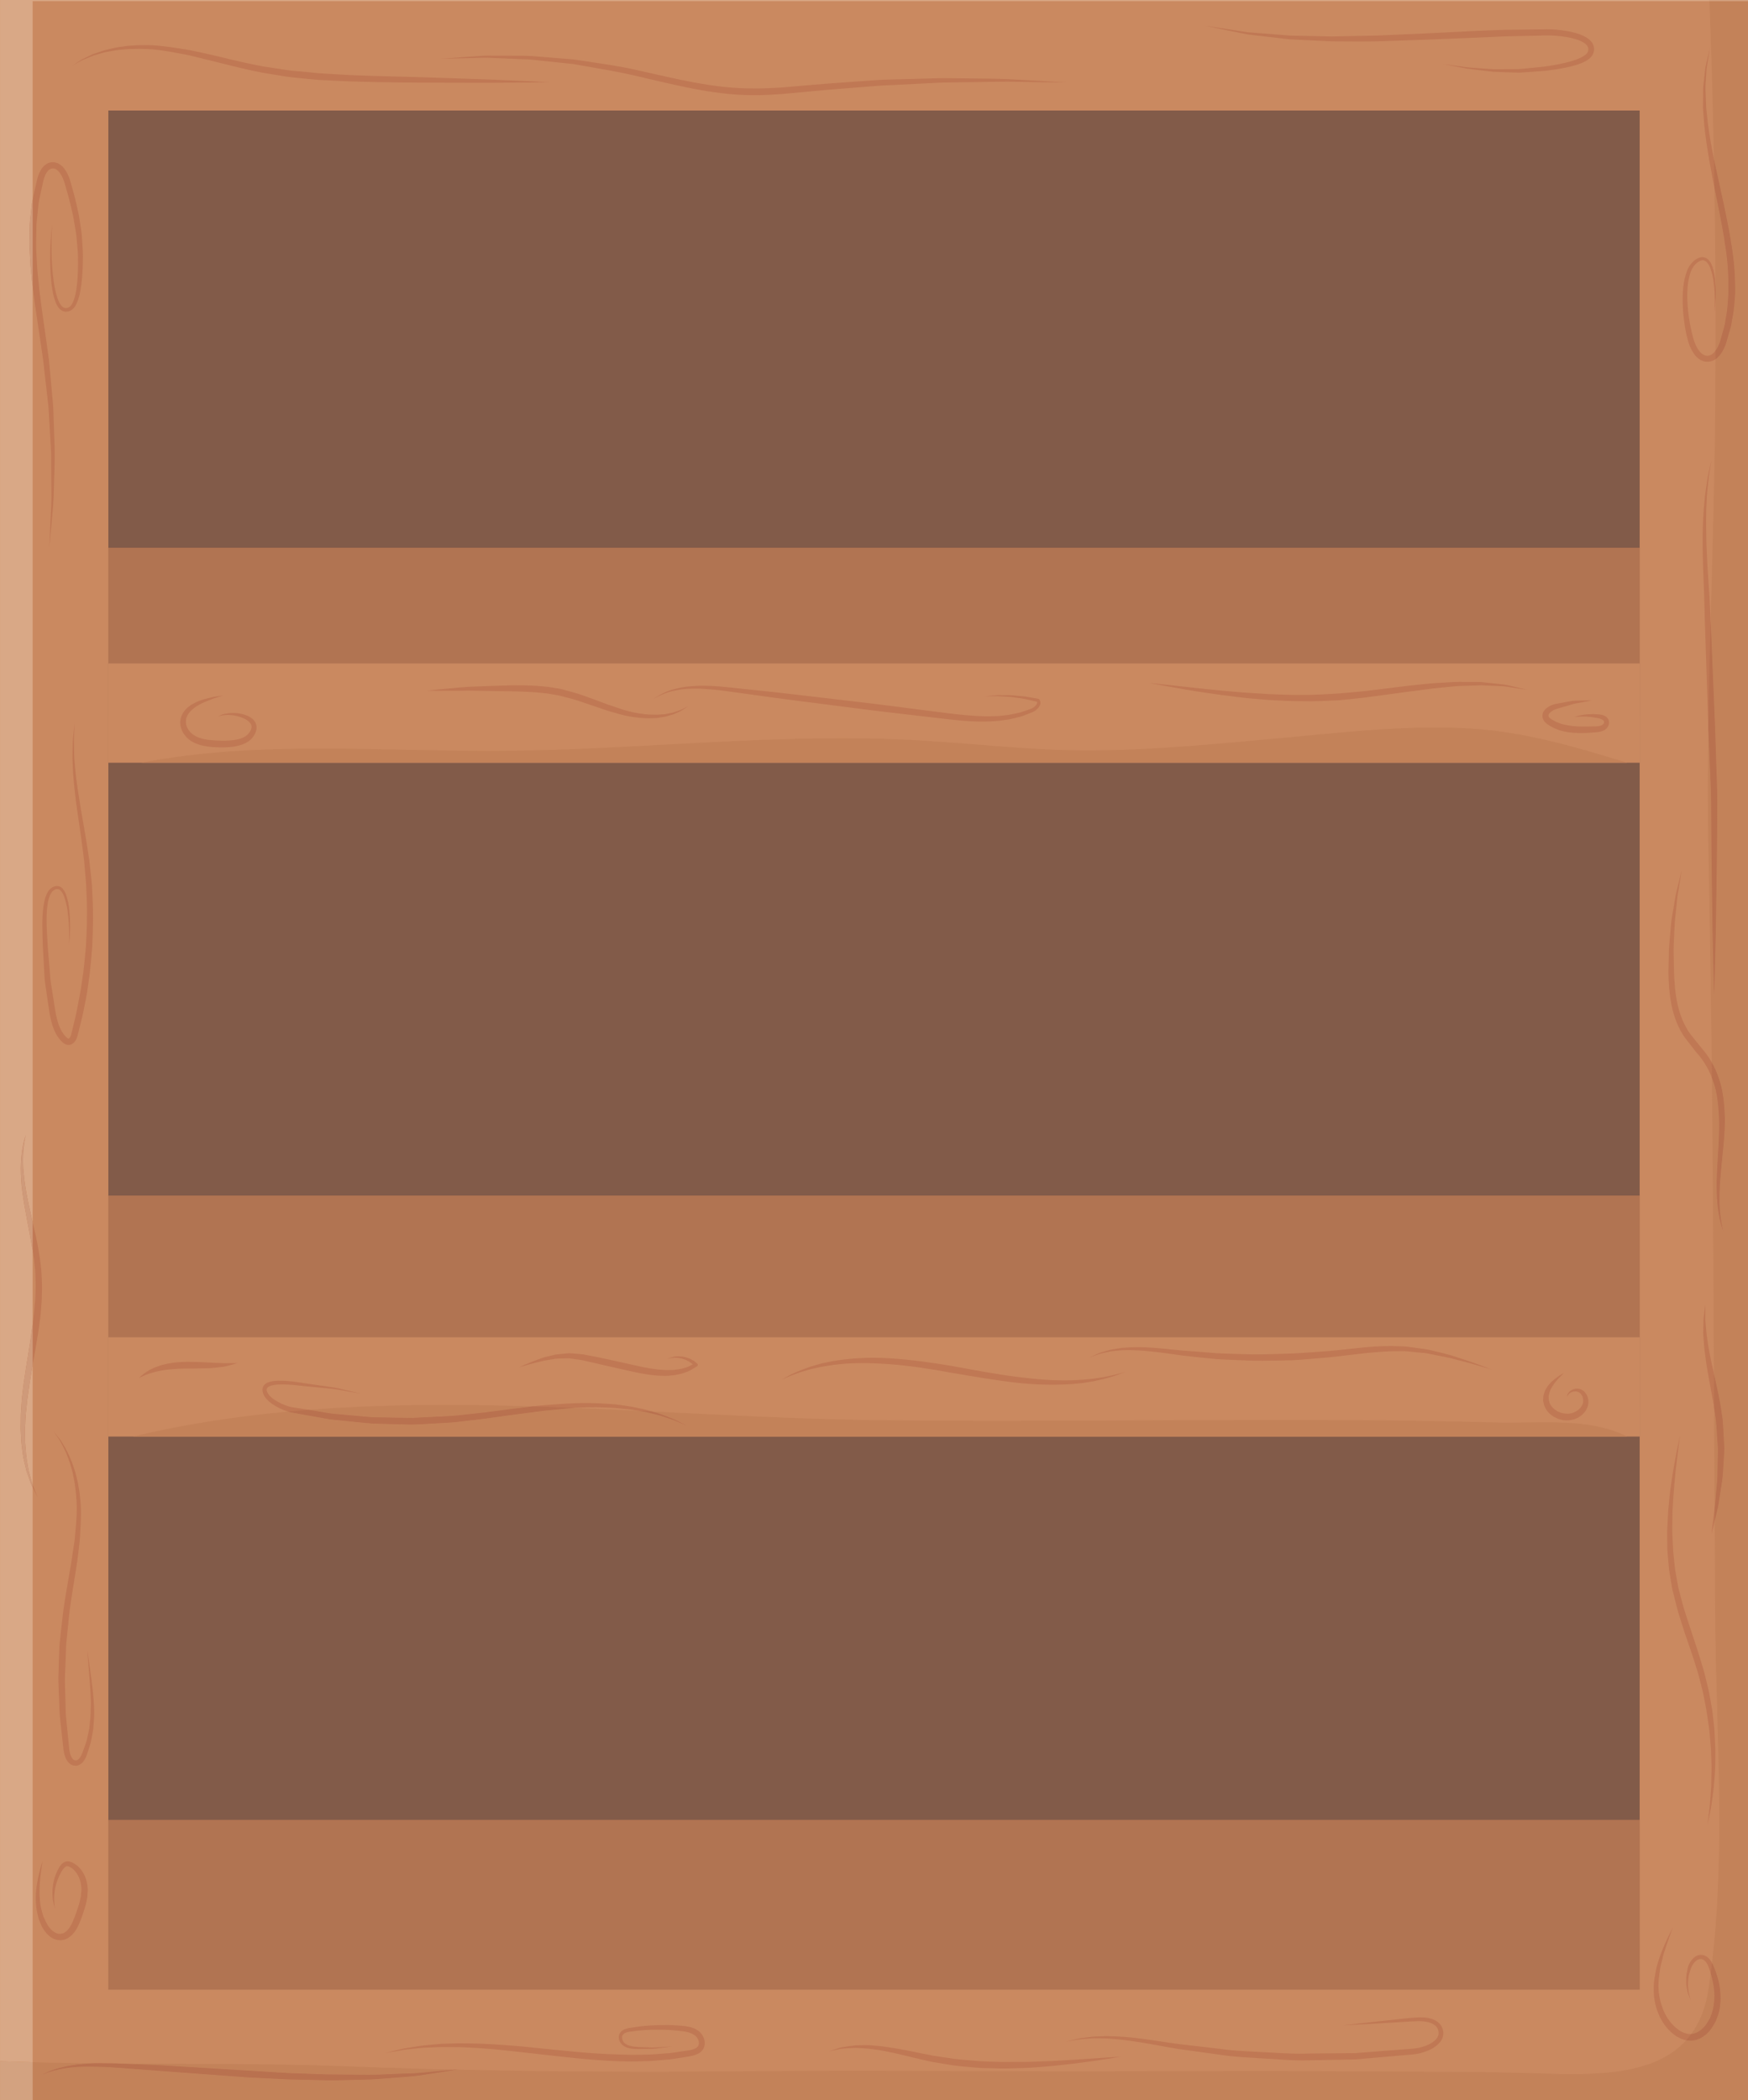 <?xml version="1.0" encoding="UTF-8"?><svg xmlns="http://www.w3.org/2000/svg" xmlns:xlink="http://www.w3.org/1999/xlink" height="1743.8" preserveAspectRatio="xMidYMid meet" version="1.0" viewBox="334.6 188.8 1452.1 1743.8" width="1452.1" zoomAndPan="magnify"><g><g id="change1_1"><path d="M 1786.688 1932.57 L 334.625 1932.57 L 334.625 188.754 L 1786.688 188.754 L 1786.688 1932.57" fill="#ca8960"/></g><g id="change2_1"><path d="M 1696.711 1840.762 L 424.602 1840.762 L 424.602 280.574 L 1696.711 280.574 L 1696.711 1840.762" fill="#825b49"/></g><g id="change3_1"><path d="M 1696.715 782.957 L 1696.715 643.609 L 424.605 643.609 L 424.605 782.957 L 1696.715 782.957" fill="#b17452"/></g><g id="change3_2"><path d="M 1696.715 1357.105 L 1696.715 1181.516 L 424.605 1181.516 L 424.605 1357.105 L 1696.715 1357.105" fill="#b17452"/></g><g id="change3_3"><path d="M 424.605 1699.906 L 424.605 1840.758 L 1696.715 1840.758 L 1696.715 1699.906 L 424.605 1699.906" fill="#b17452"/></g><g id="change1_2"><path d="M 1696.715 822.117 L 424.605 822.117 L 424.605 739.688 L 1696.715 739.688 L 1696.715 822.117" fill="#ca8960"/></g><g id="change1_3"><path d="M 1696.715 1381.617 L 424.605 1381.617 L 424.605 1299.195 L 1696.715 1299.195 L 1696.715 1381.617" fill="#ca8960"/></g><g id="change4_1"><path d="M 375.578 643.613 C 375.578 643.613 375.938 635.316 376.57 620.793 C 376.879 613.531 377.602 604.715 377.281 594.598 C 377.242 589.543 377.203 584.18 377.156 578.52 C 376.992 572.848 377.379 566.898 376.844 560.695 C 376.484 554.484 376.117 548.027 375.719 541.344 C 375.227 534.656 375.203 527.715 374.203 520.664 C 373.391 513.59 372.562 506.34 371.699 498.902 C 371.281 495.195 370.867 491.453 370.441 487.656 C 369.898 483.883 369.34 480.066 368.777 476.227 C 366.527 460.82 363.957 444.953 361.918 428.645 C 361.09 420.469 359.949 412.258 359.656 403.902 C 359.473 399.734 359.051 395.574 359.051 391.367 L 359.223 378.777 C 359.141 374.562 359.762 370.379 360.211 366.199 C 360.773 362.027 360.965 357.801 361.828 353.684 C 362.766 349.578 363.684 345.496 364.617 341.402 C 365.117 339.449 365.453 337.199 366.148 335.289 C 366.875 333.191 367.754 331.062 369.051 329.086 C 370.375 327.113 372.273 325.18 374.828 324.156 L 375.801 323.855 L 376.289 323.703 L 376.543 323.637 L 377.176 323.547 L 378.699 323.516 C 379.469 323.328 381.453 323.934 382.77 324.375 C 387.523 326.859 389.746 331.031 391.5 334.902 C 393.215 339.008 393.945 342.824 395.094 346.633 C 396.195 350.406 397.219 354.215 398.02 358.086 C 398.828 361.949 399.863 365.734 400.453 369.562 C 401.039 373.391 401.625 377.168 402.195 380.93 C 402.715 384.68 402.777 388.453 403.086 392.141 C 403.387 395.859 403.574 399.488 403.488 403.109 C 403.445 410.305 403.113 417.301 402.305 424.062 C 401.359 430.805 400.465 437.473 396.809 443.375 C 395.824 444.789 394.43 446.188 392.648 446.906 L 391.586 447.324 C 391.109 447.426 390.598 447.512 390.098 447.578 C 389.113 447.734 388.137 447.535 387.246 447.27 C 383.566 445.836 382.059 442.668 380.906 440.02 C 378.711 434.48 377.977 429.051 377.312 423.988 C 376.203 413.848 376.188 404.973 376.301 397.703 C 376.445 390.418 376.914 384.715 377.332 380.828 C 377.734 376.945 378.219 374.926 378.219 374.926 C 378.219 374.926 377.84 376.969 377.633 380.852 C 377.398 384.734 377.293 390.441 377.398 397.703 C 377.555 404.941 377.918 413.77 379.387 423.711 C 380.207 428.633 381.18 433.973 383.383 438.938 C 384.473 441.344 386.062 443.805 388.156 444.469 C 388.66 444.602 389.254 444.711 389.715 444.609 L 390.465 444.512 L 391.52 444.07 C 392.57 443.605 393.418 442.734 394.188 441.598 C 397.07 436.789 398.008 430.168 398.711 423.688 C 399.348 417.09 399.52 410.195 399.391 403.133 C 399.391 399.602 399.121 396.004 398.75 392.426 C 398.359 388.82 398.223 385.168 397.617 381.516 C 397.004 377.852 396.383 374.164 395.758 370.434 C 395.145 366.715 394.105 363.031 393.293 359.289 C 392.492 355.539 391.457 351.773 390.32 347.969 C 389.16 344.207 388.285 340.168 386.855 336.891 C 385.418 333.566 383.223 330.324 380.648 329.066 L 379.953 328.844 L 379.582 328.668 L 378.824 328.691 L 377.293 328.734 L 377.566 328.723 L 377.449 328.77 L 377.203 328.844 L 376.727 329 C 375.488 329.508 374.375 330.555 373.426 331.969 C 372.484 333.426 371.797 335.113 371.199 336.879 C 370.5 338.855 370.293 340.707 369.789 342.738 C 368.922 346.688 368.047 350.648 367.18 354.621 C 366.371 358.605 366.223 362.711 365.715 366.762 C 365.297 370.832 364.734 374.871 364.828 379 L 364.578 391.301 C 364.531 395.395 364.914 399.5 365.062 403.605 C 365.289 411.793 366.352 419.938 367.113 428.027 C 369.004 444.18 371.461 460.113 373.594 475.543 C 374.125 479.414 374.652 483.242 375.18 487.027 C 375.539 490.859 375.898 494.645 376.262 498.383 C 376.941 505.867 377.613 513.191 378.266 520.32 C 379.113 527.438 378.977 534.422 379.32 541.156 C 379.555 547.875 379.777 554.375 379.988 560.621 C 380.293 573.102 379.555 584.566 379.359 594.695 C 379.289 604.848 378.238 613.621 377.656 620.859 C 376.336 635.336 375.578 643.613 375.578 643.613" fill="#c07854"/></g><g id="change4_2"><path d="M 394.438 243.449 C 394.438 243.449 395.758 242.598 398.23 241.004 C 399.473 240.203 400.992 239.215 402.789 238.062 C 404.73 237.133 406.953 236.074 409.453 234.875 C 411.914 233.551 414.887 232.781 418.027 231.641 C 421.156 230.41 424.707 229.77 428.469 228.852 C 432.211 227.84 436.332 227.605 440.621 226.883 C 444.938 226.617 449.512 226.188 454.266 226.305 C 463.754 226.082 474.164 227.523 484.754 229.234 C 490.09 229.922 495.562 231.082 501.145 232.316 C 506.742 233.48 512.445 234.793 518.137 236.199 C 529.559 239.004 541.438 241.785 553.371 243.996 C 559.48 244.938 565.641 245.879 571.828 246.82 C 578.012 247.797 584.199 248.055 590.391 248.703 L 599.676 249.637 L 609.023 250.195 C 615.25 250.531 621.438 250.984 627.605 251.23 C 639.961 251.684 652.051 252.148 663.836 252.355 C 687.379 252.879 709.348 253.801 728.176 254.371 C 747.008 254.961 762.695 255.801 773.68 256.219 C 784.66 256.766 790.934 257.078 790.934 257.078 C 790.934 257.078 784.648 257.16 773.66 257.312 C 762.668 257.348 746.961 257.625 728.121 257.531 C 709.277 257.418 687.297 257.555 663.75 257.23 C 651.984 257.148 639.758 256.789 627.398 256.465 C 621.211 256.277 614.965 255.895 608.699 255.613 L 599.273 255.148 L 589.805 254.289 C 583.52 253.555 577.141 253.207 570.973 252.172 C 564.793 251.172 558.645 250.16 552.543 249.16 C 540.199 246.75 528.398 243.844 516.988 240.922 C 511.297 239.527 505.703 238.156 500.23 236.805 C 494.793 235.422 489.441 234.117 484.094 233.258 C 473.441 231.199 463.605 229.535 454.207 229.453 C 449.551 229.164 445.082 229.523 440.84 229.57 C 436.633 230.059 432.555 230.082 428.852 230.898 C 425.125 231.605 421.582 232.059 418.465 233.117 C 415.336 234.086 412.336 234.699 409.883 235.875 C 407.355 236.91 405.098 237.828 403.137 238.633 C 401.262 239.668 399.68 240.551 398.383 241.262 C 395.809 242.68 394.438 243.449 394.438 243.449" fill="#c07854"/></g><g id="change4_3"><path d="M 700.438 237.609 C 700.438 237.609 708.578 237.02 722.848 235.988 C 726.41 235.746 730.359 235.48 734.656 235.188 C 738.953 234.82 743.629 235.121 748.621 235.051 C 753.605 235.062 758.93 235.086 764.523 235.109 C 770.141 235.074 776.039 235.156 782.148 235.801 C 788.273 236.301 794.648 236.82 801.254 237.355 C 804.562 237.633 807.922 237.898 811.336 238.176 C 814.719 238.688 818.152 239.207 821.637 239.727 C 835.551 241.883 850.367 243.816 865.266 247.367 C 895.199 253.957 926.961 262.293 959.281 262.234 C 967.5 262.434 975.504 261.91 983.531 261.492 C 991.617 260.801 999.672 260.105 1007.656 259.41 C 1023.777 257.996 1039.508 257.035 1054.797 255.879 C 1062.426 255.242 1069.957 254.859 1077.355 254.742 C 1084.746 254.547 1091.977 254.352 1099.008 254.164 C 1106.047 254.016 1112.887 253.691 1119.496 253.703 C 1126.105 253.77 1132.496 253.84 1138.637 253.898 C 1150.906 254.062 1162.145 254.074 1172.102 254.523 C 1182.047 255.066 1190.719 255.543 1197.852 255.949 C 1212.137 256.805 1220.301 257.301 1220.301 257.301 C 1220.301 257.301 1212.125 257.211 1197.816 257.035 C 1190.672 256.922 1182.012 256.77 1172.055 256.609 C 1162.109 256.574 1150.887 256.988 1138.648 257.059 C 1132.535 257.152 1126.156 257.234 1119.566 257.312 C 1112.969 257.465 1106.168 257.941 1099.176 258.262 C 1092.176 258.609 1084.996 258.969 1077.648 259.34 C 1073.977 259.516 1070.266 259.699 1066.516 259.871 C 1062.766 260.152 1058.988 260.453 1055.168 260.742 C 1039.926 262.016 1024.066 263.113 1008.156 264.633 C 1000.137 265.383 992.047 266.148 983.93 266.914 C 975.699 267.398 967.395 268.012 959.27 267.84 C 925.984 267.629 893.914 258.879 864.238 252.129 C 849.324 248.551 834.824 246.211 821.035 243.77 C 817.594 243.168 814.195 242.562 810.844 241.984 C 807.469 241.625 804.145 241.277 800.867 240.934 C 794.316 240.25 787.992 239.59 781.918 238.953 C 778.879 238.676 775.91 238.211 772.992 238.105 C 770.074 238.004 767.227 237.887 764.449 237.793 C 758.883 237.551 753.605 237.332 748.648 237.121 C 743.688 237.008 739.043 236.531 734.734 236.742 C 730.43 236.855 726.473 236.973 722.895 237.078 C 708.598 237.41 700.438 237.609 700.438 237.609" fill="#c07854"/></g><g id="change4_4"><path d="M 1335.793 210.207 C 1335.793 210.207 1342.844 211.262 1355.203 213.113 C 1358.266 213.594 1361.68 214.121 1365.398 214.711 C 1367.262 214.992 1369.195 215.285 1371.203 215.602 C 1373.219 215.742 1375.32 215.906 1377.465 216.07 C 1386.109 216.75 1395.832 217.5 1406.461 218.344 C 1417.121 218.566 1428.684 218.816 1440.895 219.074 C 1453.117 218.816 1466.008 218.555 1479.332 218.285 C 1492.664 217.699 1506.457 217.09 1520.465 216.48 C 1534.48 215.777 1548.73 215.062 1562.98 214.359 C 1570.109 214.086 1577.242 213.828 1584.352 213.57 C 1591.457 213.477 1598.566 213.383 1605.578 213.289 C 1608.043 213.301 1610.457 213.254 1612.898 213.207 C 1617.449 213.09 1622.012 212.984 1626.656 213.359 C 1633.668 213.957 1640.566 215.039 1647.25 217.418 C 1650.523 218.723 1653.938 220.27 1656.574 223.438 C 1657.938 224.938 1658.781 227.188 1658.805 229.336 C 1658.98 230.461 1658.5 231.375 1658.348 232.398 L 1658.16 233.137 L 1657.973 233.605 L 1657.891 233.746 L 1657.738 234.004 L 1657.152 235.059 C 1656.562 235.832 1655.695 236.828 1654.957 237.441 C 1654.219 237.969 1653.504 238.578 1652.742 239.012 C 1651.227 239.926 1649.703 240.617 1648.168 241.262 C 1645.094 242.484 1642.031 243.363 1638.984 244.125 C 1632.906 245.566 1626.949 246.496 1621.203 247.223 C 1615.289 247.984 1609.848 248.137 1604.477 248.605 C 1601.812 248.77 1599.211 249.016 1596.641 249.121 C 1594.062 249.051 1591.539 248.98 1589.078 248.922 C 1584.16 248.734 1579.504 248.57 1575.133 248.406 C 1566.465 247.352 1558.91 246.625 1552.73 245.684 C 1540.461 243.328 1533.457 241.98 1533.457 241.98 C 1533.457 241.98 1540.52 242.941 1552.871 244.617 C 1559.062 245.262 1566.617 245.66 1575.238 246.32 C 1579.562 246.285 1584.137 246.25 1588.984 246.215 C 1591.387 246.215 1593.875 246.191 1596.395 246.191 C 1598.93 246.023 1601.543 245.695 1604.207 245.449 C 1609.473 244.852 1615.184 244.512 1620.688 243.656 C 1626.352 242.766 1632.156 241.699 1637.973 240.148 C 1640.848 239.352 1643.746 238.438 1646.488 237.266 C 1647.836 236.641 1649.164 235.984 1650.348 235.223 C 1650.969 234.848 1651.449 234.391 1652 233.992 L 1653.094 232.879 C 1654.43 230.543 1654.418 228.234 1652.848 226.414 C 1651.273 224.504 1648.449 223.07 1645.562 221.992 C 1639.617 219.918 1632.953 218.898 1626.293 218.414 C 1619.688 217.922 1612.629 218.508 1605.66 218.531 C 1598.66 218.684 1591.609 218.852 1584.527 219.004 C 1577.441 219.332 1570.32 219.637 1563.215 219.965 C 1548.965 220.551 1534.738 221.137 1520.711 221.699 C 1506.656 222.191 1492.84 222.672 1479.473 223.141 C 1466.078 223.355 1453.117 223.234 1440.836 223.152 C 1428.578 222.555 1416.969 222.004 1406.258 221.488 C 1395.586 220.258 1385.816 219.121 1377.148 218.121 C 1374.992 217.863 1372.902 217.617 1370.887 217.371 C 1368.879 216.973 1366.969 216.598 1365.125 216.223 C 1361.445 215.484 1358.055 214.805 1355.004 214.184 C 1342.773 211.66 1335.793 210.207 1335.793 210.207" fill="#c07854"/></g><g id="change4_5"><path d="M 1755.32 227.973 C 1755.32 227.973 1755.031 229.566 1754.508 232.551 C 1754.02 235.535 1753.125 239.906 1752.312 245.484 C 1752.137 248.297 1751.941 251.41 1751.719 254.793 C 1751.477 258.16 1751.207 261.797 1751.5 265.727 C 1751.648 269.641 1751.812 273.801 1751.988 278.195 C 1752.441 282.551 1752.93 287.141 1753.449 291.941 C 1754.742 301.492 1756.473 311.809 1758.785 322.641 C 1761.145 333.48 1763.629 344.914 1766.211 356.754 C 1768.742 368.617 1771.301 380.879 1773.203 393.602 C 1775.344 406.242 1776.121 419.375 1776.016 432.504 C 1775.492 439.059 1775.285 445.645 1773.891 452.082 C 1773.227 455.301 1773.008 458.602 1771.984 461.715 C 1771.078 464.855 1770.195 467.98 1769.289 471.117 C 1768.523 474.207 1767.266 477.344 1765.547 480.402 C 1763.828 483.34 1761.562 486.316 1758.02 488.07 C 1756.16 488.941 1754.402 489.301 1752.059 489.188 C 1751.207 489 1750.695 489.129 1749.57 488.688 C 1748.582 488.301 1747.445 487.93 1746.758 487.371 C 1743.562 485.34 1741.551 482.457 1739.984 479.586 C 1739.195 478.125 1738.566 476.73 1737.961 475.137 C 1737.473 473.73 1736.996 472.301 1736.59 470.746 C 1735.719 467.699 1735.125 464.832 1734.617 461.879 C 1733.617 456.035 1732.918 450.281 1732.605 444.66 C 1732.082 433.445 1732.477 422.523 1736.312 413.008 C 1738.289 408.336 1741.949 404.117 1746.676 402.617 C 1749.293 401.793 1752.254 402.734 1753.859 404.547 C 1755.531 406.277 1756.438 408.289 1757.133 410.207 C 1759.691 417.969 1759.762 424.953 1759.945 430.609 C 1760.039 441.996 1758.609 448.367 1758.609 448.367 C 1758.609 448.367 1758.879 446.762 1759.027 443.742 C 1759.156 440.719 1759.168 436.27 1758.855 430.656 C 1758.426 425.09 1757.949 418.074 1755.184 410.961 C 1753.883 407.535 1751.023 403.805 1747.523 405.188 C 1743.816 406.594 1740.926 409.949 1739.238 414.238 C 1736 422.906 1735.836 433.527 1736.707 444.355 C 1737.148 449.816 1738.008 455.395 1739.148 461.008 C 1739.727 463.797 1740.391 466.68 1741.156 469.363 C 1741.516 470.688 1741.992 472.094 1742.516 473.512 C 1742.98 474.73 1743.598 476.066 1744.262 477.266 C 1745.609 479.68 1747.328 481.898 1749.348 483.156 C 1749.883 483.586 1750.277 483.562 1750.695 483.816 C 1750.953 484.098 1752.09 484.074 1752.742 484.211 C 1753.473 484.188 1754.867 484.062 1755.797 483.516 C 1757.891 482.504 1759.691 480.32 1761.086 477.844 C 1762.434 475.418 1763.57 472.605 1764.305 469.523 C 1765.117 466.516 1765.965 463.496 1766.789 460.473 C 1767.766 457.477 1767.918 454.293 1768.535 451.199 C 1769.836 445.008 1769.93 438.629 1770.414 432.32 C 1770.625 419.617 1770.02 406.836 1768.023 394.355 C 1766.289 381.887 1763.852 369.594 1761.457 357.73 C 1756.578 334.051 1752.254 311.703 1750.324 292.289 C 1749.965 287.43 1749.629 282.773 1749.293 278.344 C 1749.336 273.895 1749.383 269.676 1749.418 265.715 C 1749.324 261.75 1749.77 258.043 1750.199 254.629 C 1750.57 251.234 1750.93 248.098 1751.242 245.273 C 1752.289 239.719 1753.566 235.445 1754.219 232.492 C 1754.938 229.543 1755.32 227.973 1755.32 227.973" fill="#c07854"/></g><g id="change4_6"><path d="M 1756.309 571.043 C 1756.309 571.043 1756.039 572.762 1755.512 575.98 C 1755.078 579.211 1754.051 583.914 1753.574 589.965 C 1753.262 592.988 1752.938 596.316 1752.582 599.961 C 1752.41 603.613 1752.215 607.555 1752.008 611.793 C 1751.805 620.242 1751.867 629.773 1752.148 640.168 C 1752.508 650.562 1753.156 661.832 1753.977 673.742 C 1754.914 685.648 1755.434 698.348 1755.965 711.336 C 1757.043 737.41 1758.211 765.203 1759.355 793.004 C 1759.801 806.902 1760.254 820.809 1760.707 834.5 C 1761.344 848.168 1761.141 861.676 1761.074 874.73 C 1760.988 900.836 1760.438 925.203 1760.199 946.09 C 1759.941 966.969 1759.391 984.355 1759.141 996.531 C 1758.797 1008.699 1758.602 1015.66 1758.602 1015.66 C 1758.602 1015.66 1758.395 1008.699 1758.059 996.512 C 1757.844 984.344 1757.273 966.957 1757.035 946.102 C 1756.816 925.246 1756.301 900.934 1756.203 874.871 C 1756.168 861.84 1756.234 848.363 1755.457 834.695 C 1754.895 821.004 1754.312 807.117 1753.75 793.199 C 1752.84 765.387 1751.957 737.594 1751.09 711.52 C 1750.582 698.445 1750.527 685.93 1749.914 673.969 C 1749.406 662.016 1749.07 650.684 1749.004 640.223 C 1748.941 629.762 1749.328 620.168 1749.934 611.684 C 1750.336 607.449 1750.703 603.484 1751.047 599.82 C 1751.578 596.168 1752.051 592.816 1752.496 589.793 C 1753.23 583.719 1754.613 579.137 1755.23 575.918 C 1755.922 572.738 1756.309 571.043 1756.309 571.043" fill="#c07854"/></g><g id="change4_7"><path d="M 1731.613 911.512 C 1731.613 911.512 1730.832 916.336 1729.477 924.754 C 1729.109 926.859 1728.73 929.191 1728.293 931.727 C 1727.914 934.266 1727.711 937.031 1727.383 939.969 C 1726.906 945.871 1725.812 952.441 1725.625 959.742 C 1725.344 967.008 1724.629 974.852 1724.988 983.191 C 1725.051 987.344 1725.129 991.617 1725.203 995.988 C 1725.422 1000.328 1725.66 1004.828 1726.094 1009.254 C 1726.992 1018.168 1728.719 1027.332 1732.309 1035.836 C 1734.164 1040.039 1736.301 1044.25 1739.086 1047.801 C 1742.145 1051.602 1745.203 1055.398 1748.262 1059.211 C 1754.77 1066.551 1759.703 1075.5 1762.797 1085.121 C 1765.996 1094.551 1766.84 1104.262 1767.34 1113.512 C 1767.848 1122.801 1767.016 1131.691 1766.32 1140.09 C 1765.516 1148.422 1764.605 1156.312 1764.031 1163.562 C 1762.75 1178.051 1762.652 1190.199 1763.867 1198.609 C 1764.238 1202.852 1765.051 1206.09 1765.496 1208.32 C 1765.973 1210.562 1766.211 1211.75 1766.211 1211.75 C 1766.211 1211.75 1765.863 1210.602 1765.215 1208.402 C 1764.586 1206.211 1763.414 1203.02 1762.785 1198.781 C 1761.883 1194.57 1761.363 1189.379 1760.906 1183.422 C 1760.582 1177.449 1760.484 1170.699 1760.875 1163.359 C 1761.168 1156.02 1761.766 1148.141 1762.23 1139.77 C 1762.59 1131.461 1762.98 1122.691 1762.469 1113.723 C 1761.883 1104.801 1760.93 1095.5 1757.816 1086.73 C 1754.934 1078.148 1750.312 1069.742 1743.738 1062.551 C 1740.746 1058.719 1737.762 1054.891 1734.781 1051.07 C 1731.625 1046.93 1729.422 1042.43 1727.48 1037.84 C 1723.707 1028.578 1722.07 1018.926 1721.246 1009.699 C 1720.887 1005.023 1720.617 1000.555 1720.605 996.109 C 1720.715 991.684 1720.812 987.355 1720.91 983.137 C 1720.875 974.699 1721.895 966.781 1722.492 959.461 C 1722.906 952.141 1724.457 945.512 1725.344 939.625 C 1725.855 936.695 1726.234 933.93 1726.777 931.414 C 1727.371 928.918 1727.914 926.621 1728.402 924.547 C 1730.453 916.262 1731.613 911.512 1731.613 911.512" fill="#c07854"/></g><g id="change4_8"><path d="M 1656.992 770.309 C 1656.992 770.309 1654.992 770.781 1651.484 771.445 C 1649.734 771.766 1647.621 772.164 1645.168 772.617 C 1642.688 772.945 1640.023 773.785 1637.16 774.668 C 1634.301 775.488 1631.195 776.391 1627.891 777.332 C 1627.309 777.516 1626.23 777.938 1625.605 778.254 C 1624.961 778.582 1624.281 778.953 1623.637 779.414 C 1622.395 780.305 1621.289 781.402 1621 782.348 C 1620.355 784.129 1622.469 785.68 1626.426 787.699 C 1628.211 788.785 1629.809 789.043 1631.48 789.801 C 1633.336 790.199 1635.121 790.828 1637.047 791.043 C 1640.812 791.75 1644.75 791.996 1648.645 792.035 C 1652.52 792.047 1656.48 792.016 1660.203 791.883 C 1663.965 791.863 1666.527 790.918 1667.102 788.879 L 1667.176 788.262 L 1667.234 788.191 L 1666.988 787.598 L 1666.684 787.137 L 1666.086 786.613 C 1665.145 785.906 1663.668 785.422 1662.395 785.176 C 1659.359 784.602 1656.645 784.121 1654.273 783.957 C 1652.707 783.73 1651.25 783.75 1649.926 783.762 C 1649.23 783.762 1648.562 783.773 1647.969 783.73 C 1644.41 783.945 1642.379 784.078 1642.379 784.078 C 1642.379 784.078 1642.863 783.926 1643.797 783.691 C 1644.719 783.453 1646.07 782.98 1647.836 782.652 C 1649.621 782.461 1651.762 781.914 1654.324 781.863 C 1655.598 781.812 1656.98 781.691 1658.398 781.699 C 1659.801 781.781 1661.258 781.887 1662.773 781.977 C 1664.496 782.133 1666.191 782.398 1668.074 783.414 C 1668.547 783.637 1668.988 784.008 1669.43 784.387 L 1670.617 785.957 L 1670.906 786.52 C 1671.172 787.246 1671.121 787.289 1671.215 787.699 C 1671.336 788.344 1671.336 789.043 1671.215 789.68 C 1671.027 790.969 1670.434 792.086 1669.688 793.043 C 1669.348 793.504 1668.762 794.027 1668.281 794.438 L 1667.727 794.848 C 1667.246 795.164 1667.133 795.152 1666.824 795.316 C 1664.754 796.445 1662.387 796.629 1660.559 796.816 C 1656.664 797.102 1652.758 797.473 1648.637 797.461 C 1644.535 797.48 1640.309 797.297 1636.074 796.57 C 1633.953 796.281 1631.891 795.555 1629.809 795.051 C 1627.789 794.18 1625.391 793.461 1623.762 792.406 L 1621.176 790.91 C 1619.996 790.199 1619.258 789.574 1618.297 788.641 C 1617.855 788.223 1617.312 787.434 1616.902 786.809 C 1616.551 786.121 1616.594 786.223 1616.152 785.086 C 1616.027 784.348 1615.945 783.598 1615.906 782.848 C 1615.957 782.133 1616.164 781.395 1616.355 780.695 C 1617.453 778.039 1619.383 776.613 1621.176 775.52 C 1622.078 774.996 1623.012 774.535 1624.008 774.164 C 1625.02 773.773 1625.625 773.59 1626.703 773.332 C 1630.242 772.625 1633.562 772.031 1636.637 771.5 C 1638.145 771.23 1639.613 770.984 1640.996 770.738 C 1642.391 770.543 1643.703 770.617 1644.953 770.543 C 1647.438 770.473 1649.598 770.41 1651.383 770.371 C 1654.941 770.277 1656.992 770.309 1656.992 770.309" fill="#c07854"/></g><g id="change4_9"><path d="M 1603.559 761.551 C 1603.559 761.551 1598.68 760.828 1590.109 759.578 C 1587.969 759.301 1585.621 758.77 1583.031 758.59 C 1580.441 758.48 1577.648 758.371 1574.648 758.238 C 1571.672 758.109 1568.5 757.98 1565.16 757.84 C 1561.801 757.941 1558.281 758.059 1554.602 758.172 C 1550.91 758.34 1547.09 758.301 1543.121 758.66 C 1539.16 759.051 1535.078 759.441 1530.871 759.852 C 1522.461 760.559 1513.641 762.102 1504.469 763.121 C 1495.289 764.359 1485.801 765.66 1476.172 766.969 C 1466.531 768.371 1456.621 769.25 1446.738 770.25 C 1436.699 770.66 1427.012 771.301 1417.121 771.02 C 1407.281 771.09 1397.699 770.469 1388.398 770 C 1379.141 769.328 1370.18 768.531 1361.75 767.441 C 1353.289 766.398 1345.309 765.391 1337.98 764.262 C 1323.281 762.211 1311.16 759.801 1302.629 758.359 C 1294.129 756.75 1289.27 755.84 1289.27 755.84 C 1289.27 755.84 1308.922 757.949 1338.379 761.129 C 1345.719 761.961 1353.711 762.66 1362.141 763.359 C 1370.578 764.121 1379.5 764.488 1388.699 765.141 C 1397.898 765.48 1407.43 765.969 1417.051 765.781 C 1426.602 765.941 1436.641 765.148 1446.328 764.648 C 1456.109 763.789 1465.898 763.059 1475.52 761.781 C 1485.172 760.602 1494.66 759.43 1503.852 758.289 C 1513.09 757.289 1521.98 756.18 1530.52 755.781 C 1534.781 755.539 1538.922 755.301 1542.93 755.07 C 1545.5 754.941 1548.039 754.961 1550.52 755 C 1551.879 755.02 1553.238 755.031 1554.551 755.02 C 1558.281 755.07 1561.852 754.98 1565.238 755.148 C 1568.641 755.52 1571.859 755.852 1574.879 756.18 C 1577.891 756.5 1580.699 756.789 1583.301 757.07 C 1585.891 757.41 1588.199 758.09 1590.32 758.512 C 1598.75 760.449 1603.559 761.551 1603.559 761.551" fill="#c07854"/></g><g id="change4_10"><path d="M 1152.16 766.961 L 1163.41 766 L 1174.762 766.07 L 1186.07 767.09 L 1197.301 769.059 L 1197.34 769.07 L 1198.078 769.609 C 1198.352 770.129 1198.602 770.68 1198.82 771.23 C 1198.898 771.82 1198.898 772.441 1198.898 773.031 C 1198.762 773.578 1198.59 774.121 1198.398 774.648 L 1197.59 775.988 C 1196.379 777.609 1194.859 778.77 1193.199 779.711 C 1189.691 781.328 1186.68 782.25 1183.41 783.559 C 1179.988 784.41 1176.539 785.379 1173.09 786.07 C 1169.629 786.512 1166.172 787.23 1162.68 787.441 C 1148.73 788.66 1134.801 787.469 1121.121 785.898 L 1080.141 781.121 C 1066.48 779.57 1052.828 777.859 1039.199 776.07 C 1011.941 772.512 984.633 769.262 957.418 765.32 L 937.004 762.512 C 930.188 761.57 923.43 761.02 916.617 760.602 C 909.832 760.531 902.961 760.52 896.305 762 C 889.543 763.059 883.246 765.871 877.246 769.23 C 882.949 765.449 889.176 762.102 896.012 760.691 C 902.727 758.82 909.715 758.449 916.645 758.16 C 930.562 758.059 944.238 760.078 957.902 761.398 C 985.27 764.16 1012.539 767.609 1039.859 770.738 C 1067.18 773.781 1094.43 777.609 1121.699 780.969 C 1128.5 781.82 1135.289 782.578 1142.07 783.012 C 1148.859 783.57 1155.641 783.711 1162.391 783.391 C 1165.781 783.301 1169.102 782.711 1172.461 782.398 C 1175.77 781.859 1178.98 781.059 1182.25 780.379 C 1185.398 779.25 1189.012 778.18 1191.77 777.02 C 1194.391 775.73 1197.172 772.922 1195.879 771.07 L 1196.66 771.621 L 1185.75 769.109 L 1174.66 767.5 L 1163.449 766.809 L 1152.16 766.961" fill="#c07854"/></g><g id="change4_11"><path d="M 906.164 775.25 C 906.164 775.25 905.445 775.73 904.09 776.629 C 902.688 777.461 900.895 779.078 897.984 780.172 C 896.566 780.75 895.035 781.621 893.258 782.141 C 891.473 782.66 889.535 783.211 887.473 783.82 C 885.34 784.16 883.082 784.531 880.695 784.93 C 878.293 785.078 875.742 785.191 873.094 785.238 C 867.801 785.059 862.043 784.621 856.098 783.371 C 854.59 783.039 853.148 782.84 851.52 782.391 C 850.047 781.98 848.559 781.57 847.047 781.148 C 844.031 780.309 840.969 779.449 837.859 778.449 C 831.68 776.352 825.305 774.18 818.82 771.969 C 812.484 769.602 805.73 768.09 799.371 766.359 C 795.965 765.789 792.527 765.102 789.156 764.621 C 785.809 764.301 782.523 763.871 779.168 763.629 C 772.465 763.238 765.742 762.879 759.352 762.789 C 746.352 762.75 734.215 762.309 723.824 762.238 C 713.461 762.469 704.797 762.32 698.73 762.371 C 692.652 762.309 689.184 762.27 689.184 762.27 C 689.184 762.27 692.633 761.91 698.672 761.281 C 704.723 760.77 713.379 759.809 723.789 759.078 C 728.988 758.871 734.621 758.66 740.574 758.43 C 746.527 758.238 752.812 758.039 759.305 757.84 C 765.914 757.789 772.613 757.82 779.531 758.219 C 782.988 758.43 786.531 758.852 790.059 759.172 C 793.523 759.641 796.898 760.281 800.328 760.828 C 807.34 762.75 814.121 764.371 820.562 766.84 C 827.121 769.09 833.258 771.488 839.305 773.73 C 842.383 774.762 845.41 775.77 848.379 776.762 C 849.859 777.262 851.324 777.762 852.777 778.25 C 854.066 778.691 855.613 779.012 856.996 779.391 C 862.648 780.922 868.133 781.629 873.211 782.09 C 875.758 782.148 878.199 782.191 880.52 782.238 C 882.836 782.07 885.039 781.922 887.109 781.77 C 889.152 781.371 891.055 781 892.824 780.66 C 894.598 780.32 896.086 779.621 897.523 779.191 C 900.406 778.371 902.469 777.051 903.934 776.371 C 905.391 775.641 906.164 775.25 906.164 775.25" fill="#c07854"/></g><g id="change4_12"><path d="M 519.883 766.32 C 519.883 766.32 517.602 767.09 513.598 768.309 C 511.547 768.809 509.262 769.898 506.594 770.93 C 503.926 771.898 500.938 773.371 498.074 775.129 C 495.176 776.922 492.32 779.371 490.508 782.441 C 490.082 783.211 489.828 784.059 489.449 784.859 C 489.262 785.641 489.141 786.781 488.988 787.281 C 488.957 789.719 489.281 790.828 490.023 792.73 C 490.754 794.469 492 796.051 493.418 797.422 C 494.121 798.129 494.934 798.68 495.738 799.27 L 498.625 800.801 C 502.336 802.43 506.684 803.172 511.312 803.461 C 516.031 803.809 520.668 804 525.16 803.691 C 529.594 803.328 533.969 802.629 537.398 800.801 C 539.133 799.949 540.527 798.609 541.477 797.34 C 542.855 795.371 543.484 794.219 543.527 792.73 C 543.965 789.801 540.961 787.289 538.129 785.789 C 532.125 782.809 525.977 782.219 521.965 782.512 C 519.918 782.621 518.309 782.941 517.246 783.262 C 516.18 783.609 515.621 783.801 515.621 783.801 C 515.621 783.801 516.148 783.512 517.141 782.98 C 518.145 782.48 519.711 781.789 521.824 781.43 C 523.902 780.961 526.504 780.77 529.504 780.84 C 532.496 780.949 535.914 781.43 539.484 782.859 C 540.391 783.18 541.281 783.609 542.172 784.191 C 543.09 784.641 543.926 785.359 544.766 786.129 C 545.66 786.809 546.246 787.98 546.918 789 C 547.297 790.211 547.883 791.461 547.719 792.789 C 547.82 794.129 547.465 795.422 546.977 796.719 C 546.539 798.199 545.934 798.738 545.406 799.789 C 543.996 802.078 542.055 803.828 539.844 805.102 C 535.41 807.641 530.461 808.68 525.578 809.102 C 520.688 809.488 515.758 809.371 510.957 809.059 C 506.082 808.68 500.867 807.859 496.016 805.551 L 492.742 803.719 C 491.688 802.898 490.637 802.09 489.738 801.129 C 487.938 799.23 486.406 797.078 485.473 794.641 C 484.527 792.398 484.102 789.09 484.371 787.219 C 484.68 785.609 484.926 784.66 485.305 783.41 C 485.852 782.328 486.32 781.199 486.961 780.238 C 489.59 776.359 493.168 773.988 496.492 772.34 C 499.895 770.621 503.02 769.621 505.945 768.941 C 508.828 768.262 511.273 767.469 513.359 767.238 C 517.492 766.609 519.883 766.32 519.883 766.32" fill="#c07854"/></g><g id="change4_13"><path d="M 396.703 789.039 C 396.703 789.039 396.605 790.828 396.434 794.191 C 396.344 797.539 395.73 802.48 396.051 808.73 C 396.156 811.859 396.129 815.309 396.367 819.059 C 396.703 822.82 397.062 826.879 397.445 831.219 C 398.484 839.871 399.938 849.59 401.691 860.18 C 403.484 870.77 405.598 882.23 407.469 894.461 C 407.93 897.52 408.391 900.621 408.859 903.762 C 409.215 906.922 409.57 910.121 409.93 913.359 C 410.266 916.57 410.672 919.809 410.914 923.121 C 411.086 926.441 411.262 929.801 411.43 933.191 C 412.195 946.75 411.914 960.719 411.18 974.922 C 410.695 982 409.992 989.141 409.262 996.301 C 408.18 1003.398 407.5 1010.609 406.059 1017.691 C 404.672 1024.77 403.359 1031.879 401.496 1038.84 C 400.602 1042.359 399.832 1045.75 398.848 1049.352 C 398.184 1051.289 397.457 1053.371 395.191 1055.191 C 394.023 1056.09 392.488 1056.641 390.699 1056.371 L 390.047 1056.25 L 388.867 1055.801 C 387.961 1055.43 387.711 1055.109 387.152 1054.75 C 386.668 1054.352 386.422 1054.18 385.84 1053.57 L 384.953 1052.59 C 384.363 1051.949 383.773 1051.32 383.18 1050.43 C 381.91 1048.75 381.043 1047.09 380.184 1045.398 C 378.59 1041.98 377.586 1038.449 376.766 1034.98 C 375.93 1031.57 375.414 1027.98 374.949 1024.629 C 374.457 1021.25 373.961 1017.898 373.473 1014.57 C 372.984 1011.25 372.5 1007.949 372.02 1004.68 C 371.543 1001.422 371.523 998.07 371.301 994.82 C 370.945 988.289 370.59 981.91 370.246 975.711 C 369.859 963.5 369.148 951.648 370.793 940.75 C 371.242 938.02 371.738 935.352 372.742 932.789 C 373.676 930.281 374.965 927.66 377.449 926.02 C 377.945 925.621 378.758 925.129 379.289 925 C 379.77 924.762 380.625 924.59 381.387 924.48 C 382.902 924.359 384.406 924.852 385.547 925.68 C 387.719 927.43 388.738 929.699 389.551 931.801 C 392.426 940.391 392.504 948.129 392.785 954.398 C 393.051 967 391.699 974.109 391.699 974.109 C 391.699 974.109 391.977 972.328 392.055 968.98 C 392.152 965.609 392.09 960.691 391.695 954.449 C 391.168 948.289 390.66 940.488 387.613 932.57 C 386.805 930.66 385.695 928.73 384.164 927.621 C 382.66 926.578 380.648 926.871 379.008 928.23 C 377.371 929.371 376.27 931.512 375.52 933.801 C 374.695 936.059 374.273 938.609 373.922 941.191 C 372.625 951.66 373.609 963.199 374.34 975.578 C 374.836 981.672 375.355 987.922 375.879 994.32 C 376.203 997.5 376.27 1000.719 376.75 1003.98 C 377.262 1007.238 377.781 1010.539 378.297 1013.859 C 378.812 1017.18 379.328 1020.531 379.855 1023.891 C 380.363 1027.301 380.848 1030.52 381.688 1033.828 C 382.477 1037.078 383.441 1040.27 384.836 1043.191 C 385.586 1044.609 386.355 1046.039 387.23 1047.172 C 387.574 1047.77 388.195 1048.422 388.801 1049.07 L 389.691 1050.051 L 390.359 1050.609 L 390.887 1050.949 L 390.914 1051.051 L 391.566 1051.16 L 392.02 1050.949 C 392.59 1050.559 393.34 1049.219 393.742 1047.801 C 394.559 1044.398 395.387 1040.98 396.215 1037.559 C 398 1030.699 399.211 1023.68 400.543 1016.691 C 402.012 1009.719 402.746 1002.629 403.883 995.621 C 404.664 988.578 405.43 981.559 405.961 974.57 C 406.812 960.59 407.219 946.75 406.574 933.441 C 406.438 930.121 406.301 926.82 406.156 923.551 C 405.891 920.27 405.625 917.012 405.359 913.781 C 405.094 910.578 404.82 907.41 404.559 904.27 C 404.176 901.148 403.812 898.07 403.438 895.02 C 401.898 882.84 400.094 871.32 398.574 860.66 C 397.035 849.988 396.031 840.148 395.379 831.398 C 395.184 827.02 394.996 822.91 394.824 819.129 C 394.754 815.34 394.934 811.828 394.969 808.691 C 394.883 802.371 395.863 797.52 396.129 794.16 C 396.5 790.82 396.703 789.039 396.703 789.039" fill="#c07854"/></g><g id="change4_14"><path d="M 355.996 1131.07 C 355.996 1131.07 355.777 1132.238 355.367 1134.449 C 355.172 1135.551 354.871 1136.898 354.648 1138.5 C 354.48 1140.102 354.285 1141.949 354.062 1144.012 C 353.723 1148.141 353.645 1153.18 353.922 1158.941 C 354.402 1164.691 355.074 1171.148 356.332 1178.141 C 357.551 1185.148 359.18 1192.691 361.043 1200.648 C 362.891 1208.629 364.957 1217.059 366.488 1225.949 C 367.297 1230.379 367.996 1234.941 368.492 1239.57 C 369.133 1244.219 369.176 1249.051 369.43 1253.648 C 369.652 1258.34 369.316 1263.25 369.273 1268.078 C 368.883 1272.871 368.641 1277.699 368.086 1282.469 C 365.77 1301.578 361.84 1320.281 359.129 1337.879 C 358.512 1342.289 357.891 1346.621 357.297 1350.859 C 356.848 1355.102 356.41 1359.23 355.988 1363.262 C 355.777 1367.32 355.562 1371.262 355.359 1375.078 C 355.398 1378.891 355.426 1382.59 355.465 1386.129 C 356 1393.172 356.449 1399.66 357.602 1405.32 C 357.832 1406.738 358.066 1408.121 358.281 1409.449 C 358.574 1410.77 358.973 1412 359.285 1413.211 C 359.957 1415.621 360.57 1417.828 361.129 1419.828 C 362.434 1423.762 363.812 1426.73 364.59 1428.84 C 365.426 1430.91 365.863 1432.031 365.863 1432.031 C 365.863 1432.031 365.328 1430.961 364.312 1428.969 C 363.379 1426.949 361.645 1424.102 360.105 1420.211 C 359.402 1418.219 358.637 1416.031 357.801 1413.641 C 357.395 1412.441 356.902 1411.211 356.527 1409.891 C 356.215 1408.559 355.887 1407.18 355.555 1405.762 C 354.969 1402.891 353.98 1399.891 353.605 1396.621 C 353.156 1393.359 352.699 1389.922 352.309 1386.328 C 352.125 1382.711 351.938 1378.961 351.742 1375.07 C 351.793 1371.18 351.848 1367.148 351.898 1363.02 C 352.168 1358.879 352.445 1354.629 352.727 1350.289 C 353.18 1345.98 353.711 1341.691 354.312 1337.16 C 356.82 1319.379 360.461 1300.641 362.512 1281.84 C 363.125 1277.148 363.418 1272.449 363.867 1267.77 C 363.957 1263.109 364.363 1258.551 364.195 1253.859 C 364 1249.109 364.031 1244.59 363.484 1240.102 C 363.051 1235.59 362.434 1231.129 361.691 1226.77 C 358.758 1209.289 355.074 1192.91 353.215 1178.621 C 352.164 1171.488 351.934 1164.852 351.84 1159 C 351.938 1153.121 352.359 1148.031 352.98 1143.871 C 353.645 1139.699 354.395 1136.512 355.074 1134.379 C 355.676 1132.23 355.996 1131.07 355.996 1131.07" fill="#c07854"/></g><g id="change4_15"><path d="M 379.125 1377.23 C 379.125 1377.23 380.051 1378.41 381.785 1380.621 C 382.656 1381.719 383.723 1383.078 384.984 1384.68 C 386.043 1386.43 387.262 1388.449 388.625 1390.711 C 391.227 1395.301 393.926 1401.148 396.172 1408.172 C 397.492 1411.629 398.137 1415.52 399.227 1419.512 C 399.91 1423.578 400.785 1427.871 401.117 1432.391 C 402.277 1441.371 401.887 1451.41 401.234 1461.621 C 401.098 1466.738 400.445 1472.039 399.754 1477.461 C 399.129 1482.891 398.359 1488.43 397.414 1493.941 C 395.641 1505.031 393.664 1516.52 392.215 1528.012 C 391.625 1533.879 391.023 1539.781 390.418 1545.719 L 389.551 1554.629 L 389.27 1563.52 C 389.023 1569.441 388.781 1575.359 388.543 1581.262 C 388.422 1587.172 388.797 1593.078 388.898 1598.93 C 389.176 1604.77 388.957 1610.621 389.656 1616.32 C 390.223 1622.031 390.789 1627.672 391.336 1633.23 C 391.605 1636 391.879 1638.762 392.152 1641.48 L 392.473 1643.43 L 392.914 1645.141 C 393.273 1646.27 393.703 1647.371 394.258 1648.301 C 395.504 1650.16 396.586 1650.852 398.594 1650.359 C 398.926 1650.238 399.914 1649.57 400.531 1648.801 C 401.223 1648.02 401.793 1646.988 402.336 1645.949 C 403.23 1644.051 404.055 1641.281 404.898 1639.039 C 405.707 1636.691 406.691 1634.371 407.035 1632.07 C 407.539 1629.781 408.016 1627.531 408.504 1625.32 C 409 1623.102 409.039 1620.801 409.332 1618.621 C 409.961 1614.23 409.906 1609.961 410.008 1605.91 C 410.246 1601.859 409.84 1598 409.789 1594.359 C 409.43 1587.109 408.875 1580.762 408.406 1575.551 C 407.5 1565.102 407.148 1559.129 407.148 1559.129 C 407.148 1559.129 408 1565.039 409.492 1575.43 C 410.227 1580.609 411.121 1586.922 411.875 1594.211 C 412.531 1601.5 413.277 1609.809 412.48 1618.898 C 412.254 1621.172 412.289 1623.488 411.836 1625.852 C 411.406 1628.219 410.957 1630.641 410.512 1633.078 C 410.168 1635.609 409.293 1637.891 408.551 1640.27 C 407.703 1642.738 407.219 1644.891 406.039 1647.699 C 404.75 1650.16 403.582 1653 399.547 1654.602 L 398.523 1654.84 L 398.281 1654.898 L 398.164 1654.922 C 397.773 1654.969 397.781 1654.969 397.781 1654.961 C 397.781 1654.961 397.781 1654.949 397.73 1654.949 L 397.02 1654.91 C 396.051 1654.879 395.125 1654.75 394.266 1654.27 C 392.453 1653.52 391.309 1652.102 390.371 1650.77 C 389.492 1649.41 388.879 1647.98 388.383 1646.539 L 387.789 1644.27 L 387.418 1642.148 C 387.109 1639.391 386.805 1636.609 386.492 1633.801 C 385.879 1628.18 385.254 1622.488 384.621 1616.711 C 383.852 1610.941 384.012 1605.031 383.664 1599.109 C 383.496 1593.199 383.051 1587.23 383.105 1581.219 C 383.301 1575.199 383.496 1569.16 383.676 1563.109 L 384.066 1554.051 L 385.031 1545.141 C 385.695 1539.211 386.355 1533.309 387.016 1527.461 C 388.637 1515.59 390.73 1504.219 392.605 1493.16 C 393.652 1487.629 394.363 1482.219 395.191 1476.949 C 396.047 1471.68 396.867 1466.5 397.172 1461.34 C 398.156 1451.051 398.828 1441.578 397.977 1432.66 C 397.812 1428.211 397.023 1424.031 396.586 1419.988 C 395.723 1416.051 395.289 1412.191 394.18 1408.762 C 392.348 1401.77 389.98 1395.859 387.672 1391.23 C 386.457 1388.93 385.379 1386.859 384.445 1385.078 C 383.305 1383.391 382.332 1381.949 381.543 1380.801 C 379.961 1378.469 379.125 1377.23 379.125 1377.23" fill="#c07854"/></g><g id="change4_16"><path d="M 369.984 1733.949 C 369.984 1733.949 369.547 1736.879 368.785 1742 C 368.465 1744.551 367.977 1747.629 367.773 1751.199 C 367.617 1752.98 367.461 1754.871 367.5 1756.871 C 367.527 1758.859 367.285 1760.949 367.516 1763.102 C 367.711 1767.422 368.184 1772.109 369.648 1776.738 C 369.996 1777.898 370.352 1779.078 370.707 1780.27 C 371.242 1781.391 371.773 1782.52 372.324 1783.66 C 373.289 1785.949 374.68 1788.25 376.234 1790 C 377.848 1791.859 379.793 1793.43 381.891 1794.121 L 383.461 1794.488 L 384.25 1794.48 L 384.641 1794.488 L 384.84 1794.5 L 384.992 1794.5 C 384.941 1794.512 384.973 1794.512 385 1794.5 C 385.059 1794.5 385.137 1794.5 384.699 1794.551 L 386.812 1794.09 C 387.625 1793.969 387.691 1793.609 388.176 1793.449 C 391.895 1791.391 394.637 1785.891 396.52 1780.738 C 398.594 1775.141 400.582 1769.809 401.555 1764.398 C 401.922 1763.051 401.828 1761.699 402.004 1760.379 L 402.195 1758.379 L 402.242 1757.879 L 402.227 1757.5 L 402.18 1756.43 C 402.168 1754.91 401.918 1753.789 401.727 1752.57 C 401.469 1751.379 401.145 1750.109 400.707 1748.949 C 398.957 1744.301 395.855 1740.32 391.754 1738.57 L 391.16 1738.41 L 390.887 1738.281 L 389.98 1738.371 L 389.656 1738.469 C 388.938 1738.75 388.176 1739.398 387.516 1740.18 C 386.199 1741.699 385.176 1743.84 384.105 1745.75 C 382.316 1749.48 381.133 1753.328 380.387 1756.75 C 379.742 1760.211 379.555 1763.301 379.582 1765.859 C 379.719 1768.398 379.793 1770.43 380.078 1771.789 C 380.285 1773.148 380.391 1773.879 380.391 1773.879 C 380.391 1773.879 380.184 1773.18 379.789 1771.852 C 379.328 1770.52 378.871 1768.531 378.492 1765.941 C 378.176 1763.34 378.023 1760.141 378.32 1756.461 C 378.711 1752.781 379.457 1748.68 381.281 1744.32 C 382.258 1742.32 383.051 1740.16 384.699 1737.91 C 386.238 1735.789 389.254 1733.27 393.273 1734.762 C 398.766 1736.691 403.102 1741.551 405.328 1747.16 C 405.902 1748.57 406.324 1750.012 406.711 1751.539 C 407.023 1753.102 407.352 1754.738 407.402 1756.09 L 407.484 1757.16 C 407.5 1757.398 407.52 1757.359 407.52 1757.84 L 407.496 1758.41 L 407.367 1760.711 C 407.207 1762.23 407.277 1763.828 406.906 1765.309 C 405.879 1771.371 403.766 1777.172 401.805 1782.648 C 399.449 1788.262 397.145 1794.5 390.535 1798.32 C 388.527 1799.391 387.184 1799.52 385.801 1799.801 C 385.34 1799.871 385.367 1799.859 385.391 1799.852 C 385.41 1799.852 385.434 1799.84 385.371 1799.852 L 385.281 1799.84 L 385.113 1799.84 L 384.766 1799.82 L 384.086 1799.801 L 382.719 1799.711 C 381.852 1799.539 380.996 1799.281 380.137 1799.039 C 376.836 1797.781 374.391 1795.539 372.461 1793.18 C 370.461 1790.691 369.078 1788.238 368.148 1785.539 C 367.625 1784.25 367.113 1782.949 366.613 1781.68 C 366.301 1780.359 366 1779.059 365.688 1777.762 C 364.449 1772.621 364.27 1767.629 364.363 1763.121 C 364.461 1758.609 364.992 1754.5 365.707 1750.941 C 366.301 1747.352 367.125 1744.301 367.723 1741.77 C 368.309 1739.25 369.004 1737.328 369.371 1735.98 C 369.766 1734.66 369.984 1733.949 369.984 1733.949" fill="#c07854"/></g><g id="change4_17"><path d="M 369.273 1911.5 C 369.273 1911.5 370.512 1910.949 372.828 1909.891 C 375.109 1908.711 378.609 1907.422 383.223 1906.02 C 385.535 1905.391 388.137 1904.871 390.953 1904.211 C 393.801 1903.738 396.887 1903.23 400.211 1902.84 C 406.855 1902.141 414.398 1901.809 422.594 1901.961 C 430.781 1902.059 439.625 1902.5 448.957 1902.84 C 458.297 1903.211 468.156 1903.52 478.336 1904.25 C 498.695 1905.512 520.398 1906.852 542.113 1908.18 C 552.949 1908.828 563.797 1909.48 574.465 1910.129 C 585.137 1910.512 595.645 1910.879 605.812 1911.238 C 615.977 1911.328 625.809 1911.422 635.133 1911.5 C 644.469 1911.801 653.258 1911.211 661.383 1910.91 C 669.508 1910.441 677.004 1910.531 683.578 1909.91 C 690.172 1909.301 695.914 1908.762 700.648 1908.309 C 710.141 1907.488 715.559 1907.031 715.559 1907.031 C 715.559 1907.031 710.191 1907.891 700.789 1909.398 C 696.07 1910.121 690.352 1910.988 683.785 1911.988 C 677.219 1913.02 669.723 1913.371 661.574 1914.059 C 653.418 1914.66 644.582 1915.551 635.211 1915.609 C 625.848 1915.789 615.961 1916.27 605.738 1916.109 C 595.516 1915.871 584.953 1915.621 574.23 1915.359 C 563.523 1914.84 552.648 1914.309 541.766 1913.781 C 520.074 1912.191 498.383 1910.609 478.039 1909.109 C 467.875 1908.352 458.051 1907.609 448.727 1906.91 C 439.398 1906.238 430.602 1905.488 422.496 1905.09 C 414.379 1904.75 406.953 1904.621 400.383 1904.922 C 397.094 1905.109 394.027 1905.43 391.199 1905.73 C 388.402 1906.219 385.801 1906.59 383.496 1907.07 C 381.211 1907.66 379.164 1908.18 377.391 1908.641 C 375.602 1909.109 374.156 1909.762 372.953 1910.172 C 370.555 1911.039 369.273 1911.5 369.273 1911.5" fill="#c07854"/></g><g id="change4_18"><path d="M 654.309 1893.559 C 654.309 1893.559 655.801 1893.199 658.605 1892.5 C 661.41 1891.859 665.484 1890.68 670.762 1889.609 C 673.426 1889.18 676.383 1888.711 679.605 1888.199 C 682.82 1887.648 686.309 1887.109 690.059 1886.852 C 693.812 1886.531 697.801 1886.078 702.016 1885.801 C 706.246 1885.68 710.68 1885.559 715.316 1885.43 C 724.59 1885.43 734.621 1885.648 745.211 1886.309 C 755.805 1886.941 766.949 1887.828 778.418 1889.051 C 801.387 1891.391 825.805 1894.219 850.234 1894.738 L 859.395 1894.98 C 862.441 1895.012 865.473 1894.879 868.512 1894.852 C 874.594 1894.871 880.617 1894.379 886.586 1893.879 C 892.582 1893.609 898.41 1892.391 904.227 1891.629 C 907.121 1891.262 910.102 1890.73 912.07 1889.738 C 913.121 1889.34 913.902 1888.449 914.359 1887.949 L 914.906 1887.012 L 915.031 1886.441 C 915.168 1886.199 915.129 1885.59 915.191 1885.109 C 915.191 1883.031 914.008 1880.77 912.43 1879.32 L 912.152 1879.031 L 911.922 1878.91 L 911.027 1878.352 C 910.441 1878 909.824 1877.539 909.262 1877.289 C 908.129 1876.98 907.301 1876.441 905.961 1876.191 C 901 1874.949 895.484 1874.852 890.219 1874.301 C 879.871 1873.898 869.926 1874.102 860.863 1875.379 C 858.652 1875.59 856.285 1875.879 854.551 1876.488 C 852.844 1877.121 851.551 1878.488 851.336 1879.91 C 851.121 1881.5 851.777 1883.301 852.844 1884.609 C 853.457 1885.34 853.887 1885.691 854.812 1886.199 C 855.652 1886.781 856.449 1887.09 857.23 1887.301 C 860.508 1888.379 864.059 1888.461 867.285 1888.559 C 870.531 1888.68 873.504 1888.789 876.191 1888.891 C 881.551 1888.891 885.73 1888.352 888.617 1888.25 C 891.5 1888.051 893.031 1887.961 893.031 1887.961 C 893.031 1887.961 891.504 1888.16 888.645 1888.551 C 885.789 1888.828 881.57 1889.738 876.184 1889.98 C 873.492 1890.02 870.512 1890.059 867.266 1890.121 C 864.031 1890.148 860.461 1890.352 856.52 1889.27 C 855.461 1889.012 854.508 1888.641 853.711 1888.141 C 852.902 1887.789 851.711 1886.988 851.051 1886.18 C 849.543 1884.5 848.461 1882.219 848.645 1879.602 C 848.93 1876.738 851.129 1874.73 853.477 1873.75 C 855.914 1872.828 858.066 1872.578 860.426 1872.238 C 869.613 1870.66 879.719 1870.121 890.496 1870.211 C 895.738 1870.609 901.176 1870.469 907.062 1871.719 C 908.484 1871.93 910.168 1872.699 911.699 1873.23 C 912.41 1873.559 912.926 1873.961 913.562 1874.309 L 914.457 1874.859 L 915.141 1875.309 L 915.617 1875.75 C 918.168 1878.102 919.934 1881.289 920.055 1885.012 C 920 1885.961 920.07 1886.828 919.68 1887.961 C 919.527 1888.461 919.34 1889.09 919.152 1889.449 L 918.621 1890.41 C 917.371 1892.199 915.949 1893.398 914.32 1894.16 C 911.016 1895.75 908.055 1896.141 905.102 1896.609 C 899.16 1897.441 893.195 1898.75 887.086 1899.09 C 880.984 1899.672 874.836 1900.23 868.66 1900.281 C 862.473 1900.57 856.285 1900.52 850.086 1900.352 C 825.309 1899.57 800.805 1896.461 777.902 1893.891 C 766.449 1892.66 755.402 1891.32 744.91 1890.379 C 734.41 1889.391 724.477 1888.859 715.289 1888.57 C 710.699 1888.539 706.293 1888.52 702.113 1888.488 C 697.918 1888.559 693.969 1888.789 690.23 1888.93 C 686.484 1888.988 683.016 1889.352 679.812 1889.73 C 676.602 1890.07 673.652 1890.391 670.98 1890.672 C 660.371 1892.461 654.309 1893.559 654.309 1893.559" fill="#c07854"/></g><g id="change4_19"><path d="M 1023.051 1892.051 C 1023.051 1892.051 1026.699 1890.891 1033.078 1888.871 C 1036.379 1888.301 1040.469 1887.629 1045.18 1887.121 C 1049.859 1887.039 1055.23 1886.621 1060.98 1887.34 C 1066.789 1887.672 1072.961 1888.73 1079.48 1889.77 C 1086 1890.949 1092.809 1892.219 1099.801 1893.738 C 1103.301 1894.422 1106.859 1895.109 1110.461 1895.82 C 1114.07 1896.352 1117.73 1896.879 1121.422 1897.43 C 1128.879 1898.77 1136.379 1899.23 1143.879 1899.859 C 1151.359 1900.699 1159.02 1900.551 1166.461 1900.93 C 1173.93 1900.898 1181.301 1900.879 1188.422 1900.859 C 1195.551 1900.59 1202.449 1900.34 1208.98 1900.102 C 1215.531 1899.719 1221.719 1899.359 1227.43 1899.02 C 1238.871 1898.238 1248.391 1897.602 1255.059 1897.148 C 1261.75 1896.75 1265.57 1896.531 1265.57 1896.531 C 1265.57 1896.531 1250.5 1899.238 1227.73 1902.16 C 1216.32 1903.469 1202.98 1904.98 1188.609 1905.789 C 1181.422 1906.02 1173.969 1906.379 1166.398 1906.359 C 1158.82 1906.031 1151.148 1906.25 1143.43 1905.449 C 1135.699 1904.738 1127.941 1904.172 1120.59 1902.77 C 1116.84 1902.16 1113.129 1901.539 1109.461 1900.941 C 1105.84 1900.129 1102.27 1899.34 1098.75 1898.559 C 1091.789 1896.898 1085.07 1895.289 1078.691 1893.77 C 1072.309 1892.441 1066.281 1891.07 1060.648 1890.469 C 1055.039 1889.539 1049.852 1889.52 1045.238 1889.191 C 1040.68 1889.309 1036.68 1889.629 1033.359 1889.922 C 1026.801 1891.281 1023.051 1892.051 1023.051 1892.051" fill="#c07854"/></g><g id="change4_20"><path d="M 1219.859 1884.109 C 1219.859 1884.109 1221.398 1883.711 1224.301 1882.988 C 1227.199 1882.262 1231.41 1881.051 1237.02 1880.539 C 1239.801 1880.148 1242.891 1879.73 1246.27 1879.699 C 1249.641 1879.609 1253.309 1879.281 1257.211 1879.52 C 1265.012 1879.672 1273.828 1880.301 1283.32 1881.648 C 1292.82 1882.82 1303.109 1884.66 1313.82 1886.039 C 1324.699 1887.301 1336.172 1888.629 1348.031 1890 C 1359.891 1891.828 1372.16 1892.078 1384.621 1892.781 C 1397.078 1893.32 1409.699 1894.512 1422.422 1893.891 C 1435.102 1893.781 1447.801 1893.672 1460.289 1893.559 C 1472.762 1892.609 1485.02 1891.672 1496.879 1890.738 C 1502.762 1890.16 1508.859 1890.18 1514.02 1888.961 C 1519.25 1887.699 1524.461 1885.52 1527.602 1882 C 1529.109 1880.23 1529.949 1878.191 1529.672 1876.051 C 1529.57 1875.57 1529.5 1874.891 1529.379 1874.551 C 1529.16 1873.949 1528.941 1873.238 1528.699 1872.93 C 1528.328 1872.102 1527.512 1871.238 1526.738 1870.551 C 1523.281 1867.801 1518.238 1867.102 1513.699 1866.988 C 1504.43 1867.25 1495.488 1868.07 1487.789 1868.41 C 1480.039 1868.859 1473.281 1869.27 1467.711 1869.59 C 1456.578 1870.172 1450.211 1870.5 1450.211 1870.5 C 1450.211 1870.5 1456.539 1869.77 1467.621 1868.5 C 1473.16 1867.898 1479.898 1867.16 1487.621 1866.34 C 1495.41 1865.57 1503.898 1864.328 1513.711 1863.828 C 1518.578 1863.859 1524.09 1864.18 1529 1867.73 C 1530.16 1868.711 1531.219 1869.719 1532.039 1871.25 C 1532.52 1872.039 1532.672 1872.602 1532.93 1873.219 C 1533.25 1874.129 1533.301 1874.789 1533.488 1875.59 C 1534.039 1878.789 1532.75 1882.219 1530.738 1884.602 C 1526.629 1889.422 1520.91 1891.789 1515.148 1893.422 C 1512.16 1894.262 1509.148 1894.629 1506.25 1894.82 C 1503.309 1895.078 1500.352 1895.328 1497.371 1895.59 C 1485.43 1896.641 1473.078 1897.699 1460.551 1898.789 C 1447.961 1899.031 1435.172 1899.27 1422.391 1899.512 C 1409.609 1900 1396.801 1898.672 1384.219 1898 C 1371.648 1897.16 1359.199 1896.762 1347.43 1894.82 C 1335.59 1893.18 1324.141 1891.59 1313.301 1890.078 C 1302.352 1888.34 1292.301 1886.219 1282.859 1884.762 C 1278.172 1883.941 1273.66 1883.359 1269.359 1882.82 C 1265.059 1882.16 1260.969 1881.93 1257.109 1881.609 C 1253.27 1881.16 1249.66 1881.328 1246.309 1881.25 C 1242.961 1881.109 1239.922 1881.379 1237.16 1881.609 C 1231.621 1881.879 1227.301 1882.73 1224.371 1883.289 C 1221.43 1883.809 1219.859 1884.109 1219.859 1884.109" fill="#c07854"/></g><g id="change4_21"><path d="M 1724.32 1789.051 C 1724.32 1789.051 1723.074 1792.453 1720.91 1798.41 C 1719.785 1801.379 1718.691 1805.051 1717.273 1809.199 C 1716.492 1811.262 1716.082 1813.562 1715.477 1815.922 C 1714.98 1818.312 1714.09 1820.75 1713.703 1823.391 C 1713.043 1828.73 1711.949 1834.25 1712.426 1840.461 C 1712.652 1846.312 1714.199 1852.641 1716.668 1858.512 C 1719.145 1864.402 1723.27 1869.879 1728.336 1873.742 L 1730.531 1875.25 L 1732.566 1876.242 C 1733.215 1876.633 1733.961 1876.82 1734.699 1877.02 C 1735.426 1877.18 1736.16 1877.609 1736.906 1877.551 L 1739.105 1877.711 C 1739.461 1877.73 1740.836 1877.539 1741.473 1877.41 C 1742.652 1877.051 1744.16 1876.57 1745.457 1875.711 C 1748.098 1874.211 1750.652 1871.691 1752.242 1869.25 L 1755.047 1864.641 L 1756.746 1860.191 C 1758.672 1853.922 1759.117 1847.121 1758.477 1840.66 C 1757.816 1834.172 1756.062 1827.98 1754.082 1822.301 C 1753.043 1819.66 1751.625 1817.109 1749.688 1816.082 C 1748.738 1815.469 1747.816 1815.34 1746.465 1815.461 C 1745.738 1815.652 1744.57 1816.012 1743.703 1816.789 C 1741.863 1818.211 1740.531 1820.34 1739.582 1822.41 C 1738.77 1824.352 1738.207 1826.922 1737.566 1828.941 C 1736.918 1833.133 1736.582 1836.852 1737.078 1839.961 C 1737.168 1843.121 1738.031 1845.453 1738.434 1847.102 C 1738.875 1848.742 1739.105 1849.621 1739.105 1849.621 C 1739.105 1849.621 1738.777 1848.77 1738.141 1847.199 C 1737.59 1845.609 1736.332 1843.34 1735.996 1840.109 C 1735.207 1837.012 1735.188 1832.992 1735.543 1828.441 C 1736.039 1826.211 1736.234 1824.121 1737.07 1821.402 C 1737.977 1818.922 1739.375 1816.422 1741.703 1814.352 C 1742.859 1813.289 1744.301 1812.48 1746.312 1812.09 C 1747.328 1811.941 1747.535 1812 1748.801 1812.031 C 1749.68 1812.25 1750.609 1812.41 1751.398 1812.883 C 1754.754 1814.609 1756.453 1817.77 1757.871 1820.723 C 1760.297 1826.641 1762.547 1833.051 1763.391 1840.07 C 1764.215 1847.062 1764.16 1854.531 1761.887 1861.91 L 1759.734 1867.449 L 1756.973 1872.09 C 1754.645 1875.691 1751.906 1878.359 1748.316 1880.551 C 1746.562 1881.629 1744.602 1882.371 1742.285 1882.91 C 1741.172 1883.09 1740.727 1883.18 1739.297 1883.238 L 1736.105 1883.012 C 1735.012 1883.012 1734.082 1882.52 1733.086 1882.27 C 1732.09 1881.98 1731.117 1881.699 1730.195 1881.16 L 1727.438 1879.73 L 1725.238 1878.18 C 1718.949 1873.391 1714.785 1867.031 1712.098 1860.422 C 1709.457 1853.75 1708.289 1847.012 1708.344 1840.43 C 1708.191 1834.152 1709.633 1828.102 1710.629 1822.723 C 1712.055 1817.41 1713.648 1812.609 1715.312 1808.5 C 1717.09 1804.43 1718.527 1800.84 1719.914 1798 C 1722.707 1792.301 1724.32 1789.051 1724.32 1789.051" fill="#c07854"/></g><g id="change4_22"><path d="M 1752.918 1704.578 C 1752.918 1704.578 1753.566 1699.48 1754.68 1690.531 C 1755.238 1686.07 1755.488 1680.621 1755.996 1674.41 C 1756.242 1671.301 1756.156 1667.961 1756.242 1664.469 C 1756.254 1660.969 1756.566 1657.301 1756.34 1653.461 C 1756.223 1649.629 1756.105 1645.629 1755.973 1641.512 C 1755.629 1637.379 1755.273 1633.141 1754.883 1628.77 C 1754.625 1624.379 1753.75 1619.941 1753.125 1615.379 C 1752.543 1610.82 1751.73 1606.191 1750.762 1601.512 C 1750.297 1599.172 1749.832 1596.801 1749.367 1594.41 C 1748.848 1592.051 1748.18 1589.699 1747.586 1587.309 C 1746.355 1582.5 1745.242 1577.789 1743.594 1572.961 C 1740.625 1563.27 1737.254 1553.59 1733.875 1543.922 C 1732.344 1538.988 1730.777 1534.059 1729.223 1529.141 C 1727.66 1524.25 1726.613 1519.148 1725.285 1514.219 L 1724.336 1510.5 L 1723.836 1508.551 L 1723.523 1506.699 C 1723.105 1504.223 1722.703 1501.762 1722.293 1499.309 C 1721.895 1496.859 1721.418 1494.449 1721.129 1491.988 C 1720.902 1489.512 1720.676 1487.051 1720.449 1484.609 C 1719.961 1479.711 1719.543 1474.922 1719.629 1470.25 C 1719.629 1465.57 1719.391 1460.98 1719.727 1456.539 C 1719.953 1452.09 1720.156 1447.77 1720.383 1443.602 C 1720.773 1439.43 1721.148 1435.422 1721.516 1431.551 C 1723.191 1416.152 1725.695 1403.48 1727.324 1394.633 C 1729.18 1385.82 1730.227 1380.77 1730.227 1380.77 C 1730.227 1380.77 1729.57 1385.879 1728.402 1394.809 C 1727.875 1399.281 1727.227 1404.699 1726.504 1410.91 C 1725.922 1417.148 1725.23 1424.172 1724.668 1431.832 C 1724.453 1435.672 1724.215 1439.66 1723.977 1443.789 C 1723.926 1447.93 1723.871 1452.199 1723.805 1456.602 C 1723.652 1460.98 1724.062 1465.48 1724.227 1470.082 C 1724.336 1472.371 1724.465 1474.691 1724.57 1477.031 C 1724.809 1479.34 1725.035 1481.691 1725.285 1484.039 C 1725.531 1486.402 1725.781 1488.781 1726.02 1491.16 C 1726.332 1493.57 1726.859 1496 1727.27 1498.441 C 1727.715 1500.891 1728.145 1503.34 1728.598 1505.812 L 1728.934 1507.66 L 1729.398 1509.359 L 1730.367 1512.992 C 1731.73 1517.801 1732.809 1522.719 1734.426 1527.559 C 1736.016 1532.402 1737.613 1537.258 1739.199 1542.121 C 1742.48 1551.93 1745.75 1561.73 1748.578 1571.43 C 1750.156 1576.211 1751.32 1581.301 1752.488 1586.109 C 1753.07 1588.551 1753.707 1590.949 1754.203 1593.379 C 1754.645 1595.801 1755.09 1598.219 1755.531 1600.609 C 1756.438 1605.391 1757.301 1610.102 1757.68 1614.77 C 1758.133 1619.43 1758.855 1623.961 1758.953 1628.422 C 1759.16 1632.859 1759.375 1637.18 1759.57 1641.359 C 1759.547 1645.562 1759.516 1649.602 1759.504 1653.48 C 1759.363 1661.23 1758.66 1668.332 1758.066 1674.59 C 1757.172 1680.828 1756.59 1686.289 1755.77 1690.711 C 1753.945 1699.539 1752.918 1704.578 1752.918 1704.578" fill="#c07854"/></g><g id="change4_23"><path d="M 1756.379 1462.559 C 1756.379 1462.559 1756.723 1459.578 1757.32 1454.348 C 1757.645 1451.738 1758.047 1448.578 1758.504 1444.93 C 1759.043 1441.309 1759.457 1437.188 1759.793 1432.73 C 1760.195 1428.27 1760.617 1423.449 1761.07 1418.34 C 1761.539 1413.25 1761.258 1407.82 1761.516 1402.25 C 1761.594 1399.457 1761.656 1396.641 1761.734 1393.77 C 1761.797 1390.91 1761.375 1388.02 1761.266 1385.098 C 1760.82 1379.309 1760.637 1373.309 1759.977 1367.52 C 1759.164 1361.57 1758.352 1355.609 1757.234 1349.91 C 1756.16 1344.129 1755.121 1338.43 1754.102 1332.898 C 1753.113 1327.328 1752.117 1321.98 1751.508 1316.809 C 1750.773 1311.66 1750.188 1306.789 1749.926 1302.23 C 1749.773 1299.957 1749.504 1297.801 1749.48 1295.738 C 1749.527 1293.66 1749.559 1291.688 1749.602 1289.848 C 1749.633 1288 1749.668 1286.289 1749.699 1284.688 C 1749.797 1283.098 1750.035 1281.641 1750.176 1280.328 C 1750.879 1275.098 1751.27 1272.117 1751.27 1272.117 C 1751.27 1272.117 1751.27 1275.117 1751.262 1280.379 C 1751.262 1281.699 1751.172 1283.129 1751.238 1284.699 C 1751.379 1286.27 1751.531 1287.969 1751.684 1289.789 C 1751.953 1293.41 1752.344 1297.48 1753.051 1301.898 C 1753.602 1306.328 1754.492 1311.098 1755.555 1316.109 C 1756.465 1321.148 1757.875 1326.43 1758.945 1331.918 C 1760.105 1337.449 1761.516 1343.051 1762.566 1348.969 C 1763.793 1354.848 1764.672 1360.789 1765.539 1366.73 C 1766.168 1372.879 1766.297 1378.891 1766.676 1384.891 C 1766.785 1387.871 1767.133 1390.84 1766.949 1393.77 C 1766.785 1396.688 1766.613 1399.578 1766.449 1402.41 C 1766.07 1408.09 1765.93 1413.578 1765.137 1418.73 C 1764.344 1423.859 1763.586 1428.719 1762.914 1433.207 C 1762.559 1435.438 1762.211 1437.578 1761.895 1439.629 C 1761.418 1441.629 1760.984 1443.52 1760.551 1445.309 C 1759.715 1448.879 1758.98 1451.98 1758.395 1454.539 C 1757.113 1459.648 1756.379 1462.559 1756.379 1462.559" fill="#c07854"/></g><g id="change4_24"><path d="M 1633.805 1328.863 C 1633.805 1328.863 1632.691 1329.961 1630.742 1331.883 C 1629.797 1332.863 1628.609 1333.973 1627.453 1335.43 C 1626.227 1336.832 1625.039 1338.543 1623.879 1340.402 C 1622.785 1342.289 1621.75 1344.422 1621.375 1346.723 L 1621.078 1348.453 L 1621.18 1350.23 L 1621.211 1351.113 L 1621.223 1351.223 L 1621.223 1351.301 L 1621.172 1351.02 L 1621.242 1351.273 L 1621.375 1351.793 L 1621.961 1353.871 C 1622.461 1355.203 1623.121 1355.773 1623.707 1356.793 C 1624.691 1357.609 1625.332 1358.723 1626.52 1359.363 L 1628.121 1360.48 C 1628.711 1360.781 1629.34 1361.012 1629.949 1361.281 C 1631.117 1361.941 1632.465 1362.062 1633.754 1362.402 C 1635.043 1362.633 1636.383 1362.633 1637.672 1362.633 L 1639.57 1362.312 L 1640.293 1362.23 L 1641.355 1361.801 L 1643.457 1360.953 L 1644.91 1360 C 1645.977 1359.543 1646.676 1358.422 1647.609 1357.652 C 1648.219 1356.73 1648.879 1355.613 1649.285 1354.77 C 1649.801 1353.211 1649.832 1352.75 1649.82 1351.5 C 1649.742 1349.34 1648.93 1347.281 1647.629 1345.941 L 1646.543 1345.07 L 1645.254 1344.461 C 1644.461 1344.25 1643.781 1344.051 1642.891 1344.133 C 1641.234 1344.191 1639.715 1344.754 1638.77 1345.551 C 1638.211 1345.902 1637.844 1346.32 1637.543 1346.711 L 1636.832 1347.793 C 1636.547 1348.461 1636.383 1348.82 1636.383 1348.82 C 1636.383 1348.82 1636.445 1348.434 1636.547 1347.703 C 1636.566 1347.301 1636.688 1346.871 1636.953 1346.371 C 1637.156 1345.84 1637.48 1345.273 1638.02 1344.754 C 1638.93 1343.609 1640.516 1342.582 1642.586 1342.062 C 1643.559 1341.754 1644.91 1341.742 1646.18 1341.91 C 1646.785 1342.082 1647.051 1342.102 1647.945 1342.441 C 1648.512 1342.773 1649.121 1343.121 1649.711 1343.48 C 1651.973 1345.16 1653.578 1347.953 1653.984 1351.09 C 1654.285 1352.48 1654.062 1354.82 1653.77 1355.93 C 1653.273 1357.723 1652.441 1359.121 1651.547 1360.641 C 1650.371 1361.883 1649.445 1363.371 1647.82 1364.34 L 1645.52 1365.922 L 1643.406 1366.82 L 1642.363 1367.273 C 1641.457 1367.562 1641.355 1367.5 1640.809 1367.641 L 1638.148 1368.133 C 1636.383 1368.203 1634.566 1368.223 1632.812 1367.941 C 1631.098 1367.48 1629.32 1367.211 1627.77 1366.352 C 1626.965 1365.973 1626.145 1365.633 1625.371 1365.211 L 1623.23 1363.672 C 1621.707 1362.773 1620.715 1361.191 1619.547 1359.934 C 1618.625 1358.434 1617.539 1356.48 1617.172 1355.062 L 1616.727 1352.941 L 1616.613 1352.41 L 1616.555 1352.152 L 1616.492 1351.793 L 1616.492 1351.684 L 1616.504 1351.52 L 1616.562 1350.301 C 1616.613 1349.5 1616.664 1348.703 1616.715 1347.91 C 1616.887 1347.16 1617.133 1346.434 1617.324 1345.703 C 1618.117 1342.773 1619.73 1340.461 1621.254 1338.551 C 1624.418 1334.742 1627.797 1332.57 1630.07 1331.012 C 1631.207 1330.223 1632.184 1329.793 1632.812 1329.41 C 1633.461 1329.051 1633.805 1328.863 1633.805 1328.863" fill="#c07854"/></g><g id="change4_25"><path d="M 1573.789 1325.922 C 1573.789 1325.922 1568.699 1324.461 1559.801 1321.898 C 1555.379 1320.5 1549.91 1319.23 1543.699 1317.57 C 1537.531 1315.738 1530.34 1314.73 1522.66 1313.051 C 1518.82 1312.09 1514.691 1312.102 1510.5 1311.551 C 1506.199 1311.211 1502.109 1310.449 1497.5 1310.719 C 1488.328 1310.57 1478.98 1311.41 1469.219 1312.32 C 1459.391 1313.371 1449.309 1314.75 1438.789 1315.82 C 1428.398 1316.621 1417.91 1317.762 1407.309 1318.309 C 1396.648 1318.41 1385.98 1318.82 1375.52 1318.641 C 1365.07 1318.16 1354.77 1317.922 1344.84 1317.27 C 1334.922 1316.352 1325.352 1315.262 1316.289 1314.262 C 1307.262 1313.07 1298.781 1311.699 1290.941 1310.961 C 1283.102 1310.109 1275.891 1309.762 1269.5 1309.879 C 1266.289 1309.75 1263.359 1310.328 1260.59 1310.52 C 1257.809 1310.66 1255.359 1311.301 1253.109 1311.801 C 1248.559 1312.602 1245.199 1313.961 1242.879 1314.828 C 1240.551 1315.68 1239.309 1316.141 1239.309 1316.141 C 1239.309 1316.141 1240.5 1315.578 1242.762 1314.551 C 1245.02 1313.52 1248.289 1311.789 1252.84 1310.73 C 1255.078 1310.09 1257.559 1309.301 1260.359 1308.98 C 1263.141 1308.621 1266.141 1307.859 1269.391 1307.789 C 1275.879 1307.262 1283.25 1307.18 1291.199 1307.809 C 1299.18 1308.281 1307.73 1309.328 1316.77 1310.199 C 1325.801 1310.859 1335.328 1311.52 1345.16 1312.41 C 1355.02 1312.93 1365.23 1313.051 1375.578 1313.398 C 1385.93 1313.461 1396.422 1312.91 1406.91 1312.711 C 1417.43 1312.301 1428 1311.281 1438.379 1310.609 C 1448.59 1309.699 1458.84 1308.422 1468.738 1307.48 C 1478.73 1306.559 1488.531 1306.172 1497.551 1306.641 C 1502.059 1306.539 1506.711 1307.48 1510.91 1307.98 C 1515.172 1308.691 1519.379 1308.852 1523.238 1309.949 C 1531 1311.879 1538.18 1313.352 1544.27 1315.559 C 1550.41 1317.609 1555.82 1319.211 1560.141 1320.859 C 1568.828 1324.09 1573.789 1325.922 1573.789 1325.922" fill="#c07854"/></g><g id="change4_26"><path d="M 905.602 1372.789 C 905.602 1372.789 903.996 1372.109 900.992 1370.809 C 899.488 1370.16 897.641 1369.371 895.461 1368.441 C 893.281 1367.48 890.652 1366.789 887.789 1365.781 C 884.922 1364.781 881.746 1363.73 878.152 1362.961 C 874.586 1362.141 870.789 1361.039 866.586 1360.48 C 862.414 1359.77 858 1358.969 853.27 1358.629 C 850.914 1358.391 848.5 1358.141 846.027 1357.879 C 843.551 1357.77 841.008 1357.648 838.414 1357.52 C 828.055 1357.051 816.723 1357.27 804.934 1358.359 C 798.969 1358.949 792.844 1359.551 786.574 1360.172 C 780.367 1360.98 774.02 1361.789 767.562 1362.629 C 754.652 1364.199 741.285 1366.43 727.605 1367.93 C 720.711 1368.609 713.961 1369.762 706.82 1370.09 C 699.883 1370.488 692.926 1370.871 685.969 1371.27 C 682.48 1371.391 679.02 1371.711 675.5 1371.648 L 664.977 1371.379 C 657.98 1371.199 651.004 1371.012 644.086 1370.82 C 637.199 1370.301 630.395 1369.488 623.664 1368.852 C 616.949 1368.039 610.246 1367.828 603.805 1366.449 C 597.336 1365.309 590.973 1364.18 584.746 1363.059 C 581.609 1362.469 578.5 1361.898 575.43 1361.328 C 572.539 1360.648 569.234 1359.262 566.555 1357.949 C 563.777 1356.539 561.125 1354.949 558.695 1353.02 C 556.352 1351.129 553.926 1348.391 553.039 1345.359 C 552.52 1343.762 552.328 1341.73 553.301 1339.91 C 554.273 1338.121 555.906 1337.211 557.328 1336.629 C 560.27 1335.5 563.055 1335.359 565.762 1335.238 C 576.539 1335.059 585.953 1337.27 594.348 1338.301 C 602.746 1339.621 610.125 1340.32 616.102 1341.672 C 628.008 1344.469 634.809 1346.07 634.809 1346.07 C 634.809 1346.07 627.949 1344.859 615.961 1342.75 C 609.984 1341.691 602.539 1341.309 594.098 1340.379 C 585.602 1339.73 576.082 1338 565.891 1338.391 C 561.16 1338.59 554.402 1339.93 556.457 1344.211 C 558.055 1348.75 563.23 1351.75 568.332 1354.262 C 571.074 1355.449 573.402 1356.449 576.531 1357.121 C 579.523 1357.59 582.543 1358.059 585.602 1358.539 C 591.77 1359.551 598.086 1360.59 604.5 1361.629 C 610.887 1362.941 617.523 1363.09 624.164 1363.828 C 630.84 1364.398 637.566 1365.129 644.371 1365.59 C 651.172 1365.711 658.031 1365.828 664.91 1365.949 L 675.25 1366.129 C 678.699 1366.18 682.195 1365.801 685.676 1365.672 C 692.641 1365.34 699.605 1365.012 706.535 1364.68 C 713.289 1364.441 720.227 1363.34 727 1362.73 C 740.613 1361.359 753.934 1359.27 766.988 1357.789 C 773.508 1357.051 779.922 1356.129 786.195 1355.602 C 792.469 1355.16 798.617 1354.73 804.594 1354.289 C 816.684 1353.52 828.074 1353.609 838.586 1354.379 C 841.211 1354.57 843.773 1354.77 846.289 1354.961 C 848.793 1355.301 851.227 1355.629 853.605 1355.949 C 858.371 1356.52 862.824 1357.539 866.992 1358.43 C 871.203 1359.199 875.02 1360.48 878.566 1361.48 C 882.137 1362.41 885.32 1363.621 888.176 1364.762 C 893.984 1366.789 898.203 1369.051 901.129 1370.539 C 904.039 1372.012 905.602 1372.789 905.602 1372.789" fill="#c07854"/></g><g id="change4_27"><path d="M 1269.289 1327.969 C 1269.289 1327.969 1268.219 1328.371 1266.219 1329.121 C 1264.199 1329.809 1261.359 1331.109 1257.48 1332.109 C 1253.672 1333.32 1248.949 1334.41 1243.5 1335.59 C 1240.738 1336.051 1237.82 1336.539 1234.738 1337.051 C 1231.629 1337.43 1228.359 1337.738 1224.93 1338.039 C 1211.25 1338.961 1195.148 1338.77 1178.141 1336.789 C 1161.129 1334.859 1143.18 1331.73 1125.301 1328.691 C 1107.469 1325.43 1089.629 1322.648 1072.77 1321.461 C 1064.352 1320.941 1056.199 1320.48 1048.469 1320.648 C 1040.738 1320.66 1033.461 1321.328 1026.762 1322.121 C 1023.43 1322.66 1020.238 1323.172 1017.199 1323.66 C 1014.199 1324.301 1011.34 1324.922 1008.66 1325.5 C 1003.371 1326.961 998.754 1328.301 995.078 1329.77 C 991.32 1331.031 988.527 1332.41 986.559 1333.23 C 984.605 1334.078 983.562 1334.531 983.562 1334.531 C 983.562 1334.531 984.555 1333.98 986.422 1332.961 C 988.312 1331.98 990.957 1330.25 994.66 1328.75 C 998.266 1327.02 1002.809 1325.34 1008.078 1323.48 C 1010.762 1322.711 1013.609 1321.891 1016.629 1321.02 C 1019.68 1320.328 1022.898 1319.641 1026.281 1319 C 1033.059 1317.898 1040.461 1316.898 1048.328 1316.551 C 1056.199 1316.051 1064.52 1316.09 1073.078 1316.602 C 1090.211 1317.57 1108.34 1320.121 1126.27 1323.16 C 1144.141 1326.461 1161.941 1329.82 1178.73 1331.961 C 1187.129 1332.941 1195.238 1333.961 1202.969 1334.422 C 1210.699 1335 1218.02 1335.02 1224.77 1334.898 C 1228.141 1334.711 1231.379 1334.539 1234.449 1334.379 C 1237.52 1334.078 1240.43 1333.801 1243.16 1333.539 C 1248.609 1332.75 1253.352 1332 1257.191 1331.059 C 1261.07 1330.309 1264.07 1329.352 1266.129 1328.828 C 1268.18 1328.27 1269.289 1327.969 1269.289 1327.969" fill="#c07854"/></g><g id="change4_28"><path d="M 449.965 1333.051 C 449.965 1333.051 450.918 1332.109 452.66 1330.59 C 453.492 1329.789 454.652 1328.98 456.055 1328.078 C 457.418 1327.109 459.035 1326.109 460.898 1325.32 C 462.711 1324.359 464.777 1323.602 467.004 1322.879 C 469.211 1322.102 471.605 1321.57 474.098 1321.039 C 476.59 1320.648 479.176 1320.109 481.816 1319.961 C 484.477 1319.691 487.09 1319.641 489.848 1319.52 C 495.098 1319.609 500.355 1319.68 505.262 1319.98 C 507.707 1320.039 510.113 1320.34 512.328 1320.359 C 514.547 1320.391 516.656 1320.5 518.613 1320.59 C 522.539 1320.898 525.75 1320.559 528.074 1320.602 C 530.383 1320.57 531.738 1320.629 531.738 1320.629 C 531.738 1320.629 530.488 1321.059 528.254 1321.68 C 527.125 1321.98 525.754 1322.34 524.176 1322.762 C 522.598 1323.23 520.793 1323.66 518.816 1323.809 C 514.859 1324.34 510.172 1324.871 505.266 1324.922 C 500.332 1325.109 495.078 1325.109 489.828 1325.129 C 484.754 1325.16 479.586 1325.449 474.84 1325.91 C 472.496 1326.289 470.168 1326.449 468.039 1326.93 C 465.906 1327.379 463.852 1327.73 462.039 1328.32 C 460.156 1328.801 458.5 1329.328 457.059 1329.898 C 455.586 1330.41 454.27 1330.898 453.27 1331.48 C 451.191 1332.52 449.965 1333.051 449.965 1333.051" fill="#c07854"/></g><g id="change4_29"><path d="M 766.02 1324.02 C 771.734 1321.359 777.543 1319.012 783.543 1316.898 C 786.477 1315.641 789.66 1315.148 792.75 1314.34 C 795.828 1313.41 799.039 1313.148 802.273 1312.891 L 807.117 1312.449 C 809.008 1312.48 810.34 1312.648 811.977 1312.75 C 815.117 1312.988 818.215 1313.109 821.402 1313.84 C 827.812 1315 833.969 1316.25 840.074 1317.609 L 858.469 1321.68 L 867.633 1323.711 C 870.656 1324.219 873.668 1324.949 876.707 1325.328 C 879.738 1325.859 882.773 1326.141 885.809 1326.301 C 887.336 1326.48 888.836 1326.391 890.34 1326.371 C 891.84 1326.301 893.387 1326.449 894.863 1326.219 C 897.828 1325.84 900.836 1325.512 903.637 1324.461 C 906.613 1323.84 909.07 1322.059 911.801 1320.789 L 911.594 1323.109 L 909.391 1321.051 L 906.91 1319.301 L 904.168 1317.898 L 901.227 1316.898 L 898.141 1316.32 L 894.988 1316.18 L 891.809 1316.461 L 888.676 1317.23 L 891.691 1315.98 L 894.902 1315.219 L 898.215 1314.98 L 901.555 1315.219 L 904.859 1315.941 L 908.047 1317.129 L 911.055 1318.789 L 913.754 1320.969 C 914.359 1321.461 914.449 1322.34 913.965 1322.941 L 913.547 1323.289 C 910.715 1324.891 908.066 1327.02 904.887 1327.949 C 901.848 1329.309 898.629 1329.91 895.398 1330.551 C 892.172 1330.961 888.879 1331.32 885.652 1331.18 C 882.41 1331.129 879.184 1330.941 876.008 1330.5 C 872.797 1330.238 869.672 1329.539 866.508 1329.031 L 857.258 1327.09 L 838.883 1322.941 L 820.738 1318.75 C 817.816 1317.941 814.617 1317.738 811.531 1317.23 C 810.043 1317.039 808.262 1316.719 807.02 1316.629 L 802.469 1316.73 C 799.418 1316.77 796.348 1316.789 793.328 1317.48 C 790.297 1318.07 787.199 1318.328 784.199 1319.18 C 781.176 1319.941 778.117 1320.59 775.098 1321.449 C 772.09 1322.371 769.055 1323.191 766.02 1324.02" fill="#c07854"/></g><g id="change5_1"><path d="M 1786.684 189.734 L 1754.711 189.734 C 1756.406 236.094 1757.605 279.27 1758.41 320.82 C 1758.527 321.422 1758.66 322.027 1758.789 322.633 C 1761.148 333.48 1763.637 344.906 1766.223 356.75 C 1768.746 368.617 1771.309 380.875 1773.203 393.605 C 1775.352 406.242 1776.133 419.363 1776.016 432.5 C 1775.492 439.055 1775.293 445.645 1773.891 452.082 C 1773.23 455.309 1773.004 458.59 1771.984 461.707 C 1771.082 464.852 1770.195 467.98 1769.293 471.109 C 1768.523 474.203 1767.277 477.332 1765.559 480.402 C 1764.113 482.844 1762.297 485.32 1759.668 487.102 C 1759.633 502.914 1759.523 518.824 1759.395 534.922 C 1758.945 589.582 1757.176 646.754 1755.66 704.094 C 1755.766 706.488 1755.863 708.922 1755.957 711.34 C 1757.035 737.406 1758.211 765.203 1759.348 793.016 C 1759.797 806.91 1760.246 820.812 1760.699 834.504 C 1761.34 848.172 1761.137 861.688 1761.066 874.727 C 1760.984 900.844 1760.426 925.215 1760.199 946.094 C 1759.93 966.969 1759.383 984.363 1759.133 996.531 C 1758.789 1008.699 1758.59 1015.66 1758.59 1015.66 C 1758.59 1015.66 1758.387 1008.699 1758.043 996.516 C 1757.84 984.352 1757.273 966.965 1757.023 946.105 C 1756.809 925.25 1756.289 900.938 1756.195 874.871 C 1756.16 861.84 1756.23 848.375 1755.445 834.695 C 1754.891 821.062 1754.309 807.227 1753.738 793.371 C 1753.254 827.617 1753.172 861.484 1753.836 894.441 C 1755.031 954.441 1755.91 1012.98 1756.562 1070.871 C 1759.109 1075.352 1761.195 1080.141 1762.797 1085.121 C 1765.984 1094.551 1766.84 1104.262 1767.336 1113.512 C 1767.848 1122.801 1767.004 1131.691 1766.316 1140.09 C 1765.523 1148.422 1764.609 1156.312 1764.031 1163.562 C 1762.75 1178.051 1762.656 1190.203 1763.863 1198.609 C 1764.242 1202.852 1765.051 1206.09 1765.5 1208.32 C 1765.961 1210.562 1766.211 1211.75 1766.211 1211.75 C 1766.211 1211.75 1765.855 1210.602 1765.203 1208.402 C 1764.574 1206.211 1763.414 1203.02 1762.785 1198.781 C 1761.871 1194.57 1761.363 1189.383 1760.91 1183.422 C 1760.578 1177.449 1760.484 1170.699 1760.875 1163.359 C 1761.172 1156.023 1761.766 1148.141 1762.227 1139.773 C 1762.582 1131.461 1762.973 1122.691 1762.465 1113.723 C 1761.871 1104.801 1760.922 1095.5 1757.816 1086.73 C 1757.473 1085.703 1757.094 1084.672 1756.703 1083.641 C 1757.594 1165.98 1758.043 1247.133 1758.422 1329.41 C 1758.613 1330.242 1758.789 1331.082 1758.945 1331.922 C 1760.105 1337.449 1761.504 1343.051 1762.57 1348.973 C 1763.793 1354.852 1764.668 1360.793 1765.535 1366.73 C 1766.164 1372.883 1766.293 1378.891 1766.672 1384.891 C 1766.781 1387.871 1767.125 1390.84 1766.945 1393.77 C 1766.781 1396.691 1766.602 1399.582 1766.449 1402.41 C 1766.07 1408.09 1765.926 1413.582 1765.133 1418.73 C 1764.336 1423.859 1763.59 1428.719 1762.902 1433.211 C 1762.547 1435.441 1762.203 1437.582 1761.883 1439.633 C 1761.422 1441.633 1760.984 1443.52 1760.543 1445.309 C 1759.977 1447.711 1759.465 1449.922 1759.004 1451.883 C 1759.121 1476.289 1759.254 1500.879 1759.395 1525.73 C 1759.965 1622.16 1768.203 1722.383 1756.82 1818.641 C 1757.203 1819.328 1757.547 1820.031 1757.879 1820.719 C 1760.297 1826.641 1762.547 1833.051 1763.402 1840.07 C 1764.219 1847.062 1764.172 1854.531 1761.883 1861.91 L 1759.738 1867.449 L 1756.977 1872.09 C 1754.652 1875.691 1751.902 1878.359 1748.324 1880.551 C 1746.566 1881.629 1744.613 1882.371 1742.289 1882.91 C 1741.176 1883.09 1740.723 1883.18 1739.301 1883.242 L 1736.113 1883.012 C 1735.828 1883.012 1735.543 1882.969 1735.281 1882.922 C 1713.602 1906.789 1677.242 1910.961 1640.898 1910.961 C 1626.625 1910.961 1612.352 1910.32 1598.992 1909.98 C 1543.895 1908.559 1498.254 1909.168 1443.082 1908.602 C 1422.824 1908.398 1399.969 1908.332 1376.496 1908.332 C 1338.312 1908.332 1298.508 1908.52 1265.562 1908.602 C 1253.77 1908.641 1242.152 1908.66 1230.676 1908.66 C 1198.574 1908.66 1167.629 1908.539 1136.93 1908.422 C 1106.086 1908.301 1075.5 1908.18 1044.289 1908.18 C 1014.539 1908.18 984.227 1908.289 952.566 1908.602 C 926.598 1908.859 900.328 1909 873.883 1909 C 820.98 1909 767.379 1908.461 714.102 1907.262 C 711.914 1907.609 707.328 1908.352 700.789 1909.402 C 696.07 1910.121 690.352 1910.992 683.785 1911.988 C 677.219 1913.02 669.723 1913.371 661.574 1914.062 C 653.418 1914.66 644.582 1915.551 635.211 1915.609 C 627.199 1915.758 618.82 1916.141 610.168 1916.141 C 608.695 1916.141 607.227 1916.129 605.738 1916.109 C 595.516 1915.871 584.953 1915.621 574.23 1915.359 C 563.523 1914.84 552.648 1914.312 541.766 1913.781 C 520.074 1912.191 498.383 1910.609 478.039 1909.109 C 467.875 1908.352 458.051 1907.609 448.727 1906.91 C 439.398 1906.242 430.602 1905.488 422.496 1905.09 C 417.508 1904.879 412.781 1904.75 408.355 1904.75 C 405.578 1904.75 402.914 1904.801 400.383 1904.918 C 397.094 1905.109 394.027 1905.43 391.199 1905.73 C 388.402 1906.219 385.801 1906.59 383.496 1907.07 C 381.211 1907.66 379.164 1908.18 377.391 1908.641 C 375.602 1909.109 374.156 1909.762 372.953 1910.172 C 370.555 1911.039 369.273 1911.5 369.273 1911.5 C 369.273 1911.5 370.512 1910.949 372.828 1909.891 C 375.109 1908.711 378.609 1907.422 383.223 1906.02 C 385.535 1905.391 388.137 1904.871 390.953 1904.211 C 393.801 1903.742 396.887 1903.23 400.211 1902.84 C 404.129 1902.43 408.355 1902.141 412.848 1902.008 C 395.836 1901.84 378.793 1901.57 361.723 1901.129 L 361.723 1932.57 L 334.625 1932.57 L 334.625 1900.289 L 334.625 1932.57 L 1786.684 1932.57 L 1786.684 189.734 M 1758.824 344.777 C 1759.254 371.391 1759.512 397.445 1759.633 423.406 C 1759.82 425.98 1759.879 428.398 1759.953 430.602 C 1759.977 434.137 1759.867 437.18 1759.691 439.719 C 1759.727 453.137 1759.727 466.543 1759.691 480.012 C 1760.199 479.336 1760.664 478.602 1761.09 477.844 C 1762.441 475.41 1763.578 472.602 1764.301 469.52 C 1765.133 466.508 1765.961 463.488 1766.805 460.465 C 1767.766 457.477 1767.93 454.289 1768.535 451.195 C 1769.84 445.004 1769.934 438.629 1770.418 432.309 C 1770.633 419.613 1770.027 406.836 1768.023 394.352 C 1766.293 381.879 1763.863 369.586 1761.457 357.723 C 1760.555 353.359 1759.68 349.043 1758.824 344.777" fill="#c38259"/></g><g id="change6_1"><path d="M 1758.406 320.816 C 1758.562 328.863 1758.715 336.828 1758.828 344.773 C 1759.68 349.039 1760.562 353.348 1761.457 357.727 C 1763.867 369.582 1766.297 381.879 1768.031 394.344 C 1770.031 406.832 1770.629 419.605 1770.418 432.305 C 1769.945 438.625 1769.844 445 1768.539 451.188 C 1767.934 454.281 1767.777 457.465 1766.805 460.457 C 1765.977 463.488 1765.137 466.516 1764.309 469.52 C 1763.578 472.602 1762.441 475.398 1761.094 477.828 C 1760.66 478.594 1760.199 479.332 1759.688 480.008 C 1759.688 482.359 1759.68 484.734 1759.68 487.09 C 1762.297 485.32 1764.121 482.848 1765.566 480.395 C 1767.281 477.332 1768.527 474.207 1769.305 471.102 C 1770.199 467.973 1771.094 464.848 1771.988 461.707 C 1773.016 458.59 1773.238 455.297 1773.898 452.082 C 1775.293 445.641 1775.5 439.055 1776.02 432.492 C 1776.133 419.363 1775.348 406.234 1773.215 393.594 C 1771.312 380.863 1768.75 368.609 1766.219 356.742 C 1763.645 344.906 1761.148 333.469 1758.793 322.629 C 1758.66 322.023 1758.527 321.414 1758.406 320.816 M 1759.633 423.395 C 1759.668 428.832 1759.68 434.281 1759.688 439.707 C 1759.875 437.188 1759.988 434.137 1759.953 430.602 C 1759.875 428.391 1759.82 425.98 1759.633 423.395" fill="#b9714f"/></g><g id="change6_2"><path d="M 1755.66 704.086 C 1754.883 733.918 1754.172 763.785 1753.75 793.363 C 1754.312 807.215 1754.895 821.059 1755.457 834.695 C 1756.234 848.363 1756.168 861.84 1756.203 874.871 C 1756.301 900.934 1756.816 925.246 1757.035 946.102 C 1757.273 966.957 1757.844 984.344 1758.059 996.512 C 1758.395 1008.699 1758.602 1015.66 1758.602 1015.66 C 1758.602 1015.66 1758.797 1008.699 1759.141 996.531 C 1759.391 984.355 1759.941 966.969 1760.199 946.09 C 1760.438 925.203 1760.988 900.836 1761.074 874.73 C 1761.141 861.676 1761.344 848.168 1760.707 834.5 C 1760.254 820.809 1759.801 806.902 1759.355 793.004 C 1758.211 765.203 1757.043 737.41 1755.965 711.336 C 1755.867 708.914 1755.781 706.484 1755.66 704.086" fill="#b9714f"/></g><g id="change6_3"><path d="M 1756.559 1070.871 C 1756.613 1075.141 1756.656 1079.379 1756.699 1083.641 C 1757.102 1084.672 1757.48 1085.699 1757.816 1086.73 C 1760.93 1095.5 1761.883 1104.801 1762.469 1113.723 C 1762.98 1122.691 1762.59 1131.461 1762.23 1139.77 C 1761.766 1148.141 1761.168 1156.02 1760.875 1163.359 C 1760.484 1170.699 1760.582 1177.449 1760.906 1183.422 C 1761.363 1189.379 1761.883 1194.57 1762.785 1198.781 C 1763.414 1203.02 1764.586 1206.211 1765.215 1208.402 C 1765.863 1210.602 1766.211 1211.75 1766.211 1211.75 C 1766.211 1211.75 1765.973 1210.562 1765.496 1208.32 C 1765.051 1206.09 1764.238 1202.852 1763.867 1198.609 C 1762.652 1190.199 1762.75 1178.051 1764.031 1163.562 C 1764.605 1156.312 1765.516 1148.422 1766.32 1140.09 C 1767.016 1131.691 1767.848 1122.801 1767.34 1113.512 C 1766.84 1104.262 1765.996 1094.551 1762.797 1085.121 C 1761.199 1080.141 1759.109 1075.352 1756.559 1070.871" fill="#b9714f"/></g><g id="change5_2"><path d="M 431.285 1902.16 C 436.938 1902.352 442.84 1902.621 448.957 1902.84 C 458.297 1903.211 468.156 1903.52 478.336 1904.25 C 498.695 1905.512 520.398 1906.852 542.113 1908.18 C 552.949 1908.828 563.797 1909.48 574.465 1910.129 C 585.137 1910.512 595.645 1910.879 605.812 1911.238 C 615.977 1911.328 625.809 1911.422 635.133 1911.5 C 636.891 1911.559 638.629 1911.578 640.355 1911.578 C 647.754 1911.578 654.785 1911.16 661.383 1910.91 C 669.508 1910.441 677.004 1910.531 683.578 1909.91 C 690.172 1909.301 695.914 1908.762 700.648 1908.309 C 706.391 1907.82 710.641 1907.449 713.105 1907.238 C 681.922 1906.539 650.855 1905.609 620.105 1904.449 C 557.629 1902.09 494.664 1902.602 431.285 1902.16" fill="#c38259"/></g><g id="change6_4"><path d="M 412.848 1902.012 C 408.355 1902.141 404.129 1902.43 400.211 1902.84 C 396.887 1903.23 393.801 1903.738 390.953 1904.211 C 388.137 1904.871 385.535 1905.391 383.223 1906.02 C 378.609 1907.422 375.109 1908.711 372.828 1909.891 C 370.512 1910.949 369.273 1911.5 369.273 1911.5 C 369.273 1911.5 370.555 1911.039 372.953 1910.172 C 374.156 1909.762 375.602 1909.109 377.391 1908.641 C 379.164 1908.18 381.211 1907.66 383.496 1907.07 C 385.801 1906.59 388.402 1906.219 391.199 1905.73 C 394.027 1905.43 397.094 1905.109 400.383 1904.922 C 402.914 1904.801 405.578 1904.75 408.355 1904.75 C 412.781 1904.75 417.508 1904.879 422.496 1905.09 C 430.602 1905.488 439.398 1906.238 448.727 1906.91 C 458.051 1907.609 467.875 1908.352 478.039 1909.109 C 498.383 1910.609 520.074 1912.191 541.766 1913.781 C 552.648 1914.309 563.523 1914.84 574.23 1915.359 C 584.953 1915.621 595.516 1915.871 605.738 1916.109 C 607.227 1916.129 608.695 1916.141 610.168 1916.141 C 618.82 1916.141 627.199 1915.762 635.211 1915.609 C 644.582 1915.551 653.418 1914.66 661.574 1914.059 C 669.723 1913.371 677.219 1913.02 683.785 1911.988 C 690.352 1910.988 696.07 1910.121 700.789 1909.398 C 707.328 1908.352 711.914 1907.609 714.102 1907.262 C 713.773 1907.262 713.438 1907.25 713.105 1907.238 C 710.641 1907.449 706.391 1907.82 700.648 1908.309 C 695.914 1908.762 690.172 1909.301 683.578 1909.91 C 677.004 1910.531 669.508 1910.441 661.383 1910.91 C 654.785 1911.16 647.754 1911.578 640.355 1911.578 C 638.629 1911.578 636.891 1911.559 635.133 1911.5 C 625.809 1911.422 615.977 1911.328 605.812 1911.238 C 595.645 1910.879 585.137 1910.512 574.465 1910.129 C 563.797 1909.48 552.949 1908.828 542.113 1908.18 C 520.398 1906.852 498.695 1905.512 478.336 1904.25 C 468.156 1903.52 458.297 1903.211 448.957 1902.84 C 442.84 1902.621 436.938 1902.352 431.285 1902.16 C 425.141 1902.121 418.996 1902.07 412.848 1902.012" fill="#b9714f"/></g><g id="change5_3"><path d="M 1758.57 1357.629 C 1758.699 1385.398 1758.82 1413.34 1758.961 1441.52 C 1759.285 1438.789 1759.555 1435.848 1759.793 1432.73 C 1760.191 1428.27 1760.613 1423.449 1761.066 1418.34 C 1761.543 1413.25 1761.25 1407.82 1761.512 1402.25 C 1761.598 1399.461 1761.66 1396.641 1761.738 1393.77 C 1761.801 1390.91 1761.371 1388.02 1761.273 1385.098 C 1760.816 1379.309 1760.645 1373.309 1759.984 1367.52 C 1759.531 1364.211 1759.066 1360.887 1758.57 1357.629 M 1755.727 1827.379 C 1755.145 1831.852 1754.516 1836.301 1753.848 1840.758 C 1751.492 1856.148 1746.52 1868.219 1739.57 1877.68 C 1740.141 1877.629 1741.008 1877.5 1741.48 1877.41 C 1742.66 1877.051 1744.164 1876.57 1745.461 1875.711 C 1748.098 1874.211 1750.656 1871.691 1752.246 1869.25 L 1755.047 1864.641 L 1756.754 1860.191 C 1758.68 1853.918 1759.121 1847.121 1758.484 1840.66 C 1758.008 1836.051 1756.992 1831.602 1755.727 1827.379" fill="#c38259"/></g><g id="change6_5"><path d="M 1756.812 1818.641 C 1756.477 1821.551 1756.117 1824.473 1755.73 1827.379 C 1756.984 1831.602 1758 1836.051 1758.477 1840.66 C 1759.117 1847.121 1758.672 1853.922 1756.746 1860.191 L 1755.047 1864.641 L 1752.242 1869.25 C 1750.652 1871.691 1748.098 1874.211 1745.457 1875.711 C 1744.16 1876.57 1742.652 1877.051 1741.473 1877.41 C 1740.996 1877.5 1740.133 1877.629 1739.57 1877.68 C 1738.207 1879.52 1736.789 1881.27 1735.273 1882.922 C 1735.543 1882.969 1735.824 1883.012 1736.105 1883.012 L 1739.297 1883.238 C 1740.727 1883.18 1741.172 1883.09 1742.285 1882.91 C 1744.602 1882.371 1746.562 1881.629 1748.316 1880.551 C 1751.906 1878.359 1754.645 1875.691 1756.973 1872.09 L 1759.734 1867.449 L 1761.887 1861.91 C 1764.16 1854.531 1764.215 1847.062 1763.391 1840.07 C 1762.547 1833.051 1760.297 1826.641 1757.871 1820.723 C 1757.547 1820.031 1757.191 1819.332 1756.812 1818.641" fill="#b9714f"/></g><g id="change6_6"><path d="M 1758.438 1329.41 C 1758.48 1338.789 1758.523 1348.207 1758.566 1357.629 C 1759.078 1360.891 1759.531 1364.211 1759.977 1367.52 C 1760.637 1373.309 1760.82 1379.309 1761.266 1385.098 C 1761.375 1388.02 1761.797 1390.91 1761.734 1393.77 C 1761.656 1396.641 1761.594 1399.457 1761.516 1402.25 C 1761.258 1407.82 1761.539 1413.25 1761.07 1418.34 C 1760.617 1423.449 1760.195 1428.27 1759.793 1432.73 C 1759.555 1435.852 1759.281 1438.789 1758.957 1441.52 C 1758.969 1444.957 1758.988 1448.418 1759.012 1451.879 C 1759.469 1449.918 1759.977 1447.711 1760.551 1445.309 C 1760.984 1443.52 1761.418 1441.629 1761.895 1439.629 C 1762.211 1437.578 1762.559 1435.438 1762.914 1433.207 C 1763.586 1428.719 1764.344 1423.859 1765.137 1418.73 C 1765.93 1413.578 1766.07 1408.09 1766.449 1402.41 C 1766.613 1399.578 1766.785 1396.688 1766.949 1393.77 C 1767.133 1390.84 1766.785 1387.871 1766.676 1384.891 C 1766.297 1378.891 1766.168 1372.879 1765.539 1366.73 C 1764.672 1360.789 1763.793 1354.848 1762.566 1348.969 C 1761.516 1343.051 1760.105 1337.449 1758.945 1331.918 C 1758.797 1331.078 1758.609 1330.238 1758.438 1329.41" fill="#b9714f"/></g><g id="change7_1"><path d="M 1754.664 188.754 L 334.625 188.754 L 334.625 1900.289 C 343.664 1900.621 352.699 1900.902 361.723 1901.133 L 361.723 1423.859 C 361.188 1422.762 360.629 1421.543 360.105 1420.211 C 359.402 1418.223 358.637 1416.031 357.801 1413.641 C 357.395 1412.441 356.902 1411.211 356.527 1409.891 C 356.215 1408.562 355.887 1407.184 355.555 1405.762 C 354.969 1402.891 353.98 1399.891 353.605 1396.621 C 353.156 1393.359 352.699 1389.922 352.309 1386.332 C 352.125 1382.711 351.938 1378.961 351.742 1375.074 C 351.793 1371.184 351.848 1367.152 351.898 1363.023 C 352.168 1358.883 352.445 1354.633 352.727 1350.293 C 353.18 1345.98 353.711 1341.691 354.312 1337.16 C 356.523 1321.473 359.617 1305.051 361.723 1288.504 L 361.723 1226.922 C 361.711 1226.863 361.703 1226.82 361.691 1226.773 C 358.758 1209.293 355.074 1192.91 353.215 1178.621 C 352.164 1171.492 351.934 1164.852 351.84 1159 C 351.938 1153.121 352.359 1148.031 352.98 1143.871 C 353.645 1139.703 354.395 1136.512 355.074 1134.383 C 355.676 1132.234 355.996 1131.07 355.996 1131.07 C 355.996 1131.07 355.777 1132.242 355.367 1134.453 C 355.172 1135.555 354.871 1136.902 354.648 1138.504 C 354.48 1140.102 354.285 1141.953 354.062 1144.012 C 353.723 1148.141 353.645 1153.184 353.922 1158.941 C 354.402 1164.691 355.074 1171.152 356.332 1178.141 C 357.551 1185.152 359.18 1192.691 361.043 1200.652 C 361.262 1201.621 361.492 1202.594 361.723 1203.57 L 361.723 426.77 C 360.918 419.215 359.93 411.625 359.656 403.902 C 359.473 399.738 359.051 395.578 359.051 391.367 L 359.223 378.77 C 359.141 374.559 359.762 370.387 360.211 366.199 C 360.746 362.203 360.953 358.18 361.723 354.23 L 361.723 189.738 L 1754.711 189.738 C 1754.699 189.406 1754.688 189.086 1754.664 188.754" fill="#d9a886"/></g><g id="change8_1"><path d="M 361.723 354.23 C 360.953 358.18 360.746 362.203 360.211 366.207 C 359.762 370.383 359.141 374.566 359.223 378.773 L 359.051 391.379 C 359.051 395.574 359.473 399.738 359.656 403.902 C 359.93 411.625 360.918 419.219 361.723 426.777 L 361.723 354.23" fill="#cf9a7a"/></g><g id="change7_2"><path d="M 361.723 1322.34 C 360.801 1327.59 359.914 1332.781 359.129 1337.879 C 358.512 1342.289 357.891 1346.621 357.297 1350.859 C 356.848 1355.102 356.41 1359.23 355.988 1363.262 C 355.777 1367.32 355.562 1371.262 355.359 1375.078 C 355.398 1378.891 355.426 1382.59 355.465 1386.129 C 356 1393.172 356.449 1399.66 357.602 1405.32 C 357.832 1406.738 358.066 1408.121 358.281 1409.449 C 358.574 1410.77 358.973 1412 359.285 1413.211 C 359.957 1415.621 360.57 1417.828 361.129 1419.828 C 361.32 1420.43 361.527 1421 361.723 1421.551 L 361.723 1322.34" fill="#d9a886"/></g><g id="change8_2"><path d="M 355.996 1131.07 C 355.996 1131.07 355.676 1132.23 355.074 1134.379 C 354.395 1136.512 353.645 1139.699 352.98 1143.871 C 352.359 1148.031 351.938 1153.121 351.84 1159 C 351.934 1164.852 352.164 1171.488 353.215 1178.621 C 355.074 1192.91 358.758 1209.289 361.691 1226.77 C 361.703 1226.82 361.711 1226.859 361.723 1226.922 L 361.723 1203.57 C 361.492 1202.59 361.262 1201.621 361.043 1200.648 C 359.18 1192.691 357.551 1185.148 356.332 1178.141 C 355.074 1171.148 354.402 1164.691 353.922 1158.941 C 353.645 1153.18 353.723 1148.141 354.062 1144.012 C 354.285 1141.949 354.48 1140.102 354.648 1138.5 C 354.871 1136.898 355.172 1135.551 355.367 1134.449 C 355.777 1132.238 355.996 1131.07 355.996 1131.07 M 361.723 1288.5 C 359.617 1305.051 356.523 1321.469 354.312 1337.16 C 353.711 1341.691 353.18 1345.98 352.727 1350.289 C 352.445 1354.629 352.168 1358.879 351.898 1363.02 C 351.848 1367.148 351.793 1371.18 351.742 1375.07 C 351.938 1378.961 352.125 1382.711 352.309 1386.328 C 352.699 1389.922 353.156 1393.359 353.605 1396.621 C 353.98 1399.891 354.969 1402.891 355.555 1405.762 C 355.887 1407.18 356.215 1408.559 356.527 1409.891 C 356.902 1411.211 357.395 1412.441 357.801 1413.641 C 358.637 1416.031 359.402 1418.219 360.105 1420.211 C 360.629 1421.539 361.188 1422.762 361.723 1423.859 L 361.723 1421.551 C 361.527 1421 361.32 1420.43 361.129 1419.828 C 360.57 1417.828 359.957 1415.621 359.285 1413.211 C 358.973 1412 358.574 1410.77 358.281 1409.449 C 358.066 1408.121 357.832 1406.738 357.602 1405.32 C 356.449 1399.66 356 1393.172 355.465 1386.129 C 355.426 1382.59 355.398 1378.891 355.359 1375.078 C 355.562 1371.262 355.777 1367.32 355.988 1363.262 C 356.41 1359.23 356.848 1355.102 357.297 1350.859 C 357.891 1346.621 358.512 1342.289 359.129 1337.879 C 359.914 1332.781 360.801 1327.59 361.723 1322.34 L 361.723 1288.5" fill="#cf9a7a"/></g><g id="change9_1"><path d="M 1786.688 188.754 L 1754.664 188.754 C 1754.688 189.086 1754.699 189.406 1754.711 189.738 L 1786.688 189.738 L 1786.688 188.754 M 334.625 1900.289 L 334.625 1932.57 L 361.723 1932.57 L 361.723 1901.133 C 352.699 1900.902 343.664 1900.621 334.625 1900.289" fill="#d3a280"/></g><g id="change5_4"><path d="M 1526.531 792.836 C 1485.586 792.836 1444.316 797.449 1403.867 801.145 C 1350.828 805.973 1297.746 811.355 1244.445 811.883 C 1242.5 811.902 1240.566 811.922 1238.621 811.922 C 1185.715 811.922 1133.367 804.785 1080.535 802.695 C 1064.926 802.074 1049.324 801.816 1033.766 801.816 C 984.859 801.816 936.133 804.441 887.402 807.07 C 838.625 809.688 789.836 812.316 740.875 812.305 C 694.371 812.305 647.824 810.352 601.469 810.352 C 551.32 810.352 501.379 812.637 451.895 822.125 L 1686.285 822.125 C 1645.855 809.781 1605.113 797.543 1562.824 794.191 C 1550.781 793.238 1538.676 792.836 1526.531 792.836" fill="#c38259"/></g><g id="change5_5"><path d="M 704.332 1355.359 C 666.402 1355.359 628.582 1356.488 590.957 1359.418 C 595.406 1360.148 599.93 1360.879 604.504 1361.629 C 610.891 1362.938 617.523 1363.09 624.168 1363.828 C 630.844 1364.398 637.566 1365.129 644.371 1365.586 C 651.176 1365.707 658.035 1365.828 664.914 1365.949 L 675.25 1366.129 C 675.434 1366.137 675.609 1366.137 675.789 1366.137 C 679.062 1366.137 682.371 1365.789 685.68 1365.668 C 692.645 1365.336 699.605 1365.008 706.539 1364.68 C 713.293 1364.438 720.23 1363.336 727.004 1362.727 C 740.617 1361.355 753.938 1359.266 766.988 1357.789 C 770.391 1357.406 773.758 1356.969 777.09 1356.566 C 752.816 1355.816 728.555 1355.359 704.332 1355.359 M 811.922 1357.816 C 809.613 1357.957 807.285 1358.137 804.938 1358.359 C 798.973 1358.949 792.848 1359.547 786.578 1360.168 C 780.371 1360.977 774.023 1361.789 767.566 1362.629 C 754.656 1364.199 741.289 1366.426 727.609 1367.93 C 720.715 1368.609 713.965 1369.758 706.82 1370.09 C 699.887 1370.488 692.93 1370.867 685.973 1371.266 C 682.773 1371.379 679.598 1371.656 676.383 1371.656 C 676.086 1371.656 675.793 1371.656 675.504 1371.648 L 664.98 1371.379 C 657.984 1371.199 651.008 1371.008 644.09 1370.816 C 637.199 1370.297 630.398 1369.488 623.664 1368.848 C 616.949 1368.039 610.25 1367.828 603.809 1366.445 C 597.336 1365.309 590.977 1364.176 584.746 1363.059 C 581.609 1362.469 578.504 1361.898 575.434 1361.328 C 574.891 1361.207 574.344 1361.047 573.773 1360.879 C 530.402 1364.906 487.332 1371.477 444.723 1381.617 L 1686.367 1381.617 C 1666.109 1371.309 1641.797 1369.758 1617.898 1369.758 C 1612.734 1369.758 1607.613 1369.828 1602.543 1369.898 C 1597.496 1369.977 1592.52 1370.047 1587.645 1370.047 C 1584.223 1370.047 1580.871 1370.02 1577.57 1369.918 C 1519.395 1368.289 1461.199 1367.777 1403.004 1367.758 C 1402.227 1367.758 1401.441 1367.758 1400.668 1367.758 C 1361.363 1367.758 1322.07 1367.969 1282.777 1368.168 C 1244.031 1368.379 1205.297 1368.578 1166.551 1368.578 C 1129.242 1368.578 1091.949 1368.387 1054.641 1367.828 C 995.57 1366.926 935.879 1363.699 876.039 1360.738 C 876.898 1361 877.742 1361.246 878.57 1361.477 C 882.141 1362.41 885.32 1363.617 888.18 1364.758 C 893.988 1366.789 898.207 1369.047 901.133 1370.539 C 904.043 1372.008 905.605 1372.789 905.605 1372.789 C 905.605 1372.789 904 1372.109 900.996 1370.809 C 899.492 1370.16 897.645 1369.367 895.465 1368.438 C 893.285 1367.477 890.656 1366.789 887.793 1365.777 C 884.926 1364.777 881.75 1363.727 878.156 1362.957 C 874.59 1362.137 870.793 1361.039 866.59 1360.477 C 866.051 1360.387 865.516 1360.289 864.969 1360.199 C 847.305 1359.336 829.605 1358.527 811.922 1357.816" fill="#c38259"/></g><g id="change6_7"><path d="M 777.086 1356.57 C 773.754 1356.969 770.387 1357.41 766.988 1357.789 C 753.934 1359.27 740.613 1361.359 727 1362.73 C 720.227 1363.34 713.289 1364.441 706.535 1364.68 C 699.605 1365.012 692.641 1365.34 685.676 1365.672 C 682.371 1365.789 679.059 1366.141 675.789 1366.141 C 675.609 1366.141 675.43 1366.141 675.25 1366.129 L 664.91 1365.949 C 658.031 1365.828 651.172 1365.711 644.371 1365.59 C 637.566 1365.129 630.84 1364.398 624.164 1363.828 C 617.523 1363.09 610.887 1362.941 604.5 1361.629 C 599.926 1360.879 595.406 1360.148 590.953 1359.422 C 585.223 1359.859 579.492 1360.352 573.773 1360.879 C 574.34 1361.051 574.891 1361.211 575.43 1361.328 C 578.5 1361.898 581.609 1362.469 584.746 1363.059 C 590.973 1364.18 597.336 1365.309 603.805 1366.449 C 610.246 1367.828 616.949 1368.039 623.664 1368.852 C 630.395 1369.488 637.199 1370.301 644.086 1370.82 C 651.004 1371.012 657.98 1371.199 664.977 1371.379 L 675.5 1371.648 C 675.793 1371.66 676.086 1371.66 676.379 1371.66 C 679.594 1371.66 682.77 1371.379 685.969 1371.27 C 692.926 1370.871 699.883 1370.488 706.82 1370.09 C 713.961 1369.762 720.711 1368.609 727.605 1367.93 C 741.285 1366.43 754.652 1364.199 767.562 1362.629 C 774.02 1361.789 780.367 1360.98 786.574 1360.172 C 792.844 1359.551 798.969 1358.949 804.934 1358.359 C 807.281 1358.141 809.609 1357.961 811.918 1357.82 C 800.305 1357.352 788.699 1356.922 777.086 1356.57 M 864.965 1360.199 C 865.512 1360.289 866.047 1360.391 866.586 1360.48 C 870.789 1361.039 874.586 1362.141 878.152 1362.961 C 881.746 1363.73 884.922 1364.781 887.789 1365.781 C 890.652 1366.789 893.281 1367.48 895.461 1368.441 C 897.641 1369.371 899.488 1370.16 900.992 1370.809 C 903.996 1372.109 905.602 1372.789 905.602 1372.789 C 905.602 1372.789 904.039 1372.012 901.129 1370.539 C 898.203 1369.051 893.984 1366.789 888.176 1364.762 C 885.32 1363.621 882.137 1362.41 878.566 1361.48 C 877.738 1361.25 876.895 1361 876.035 1360.738 C 872.344 1360.559 868.668 1360.379 864.965 1360.199" fill="#b9714f"/></g></g></svg>